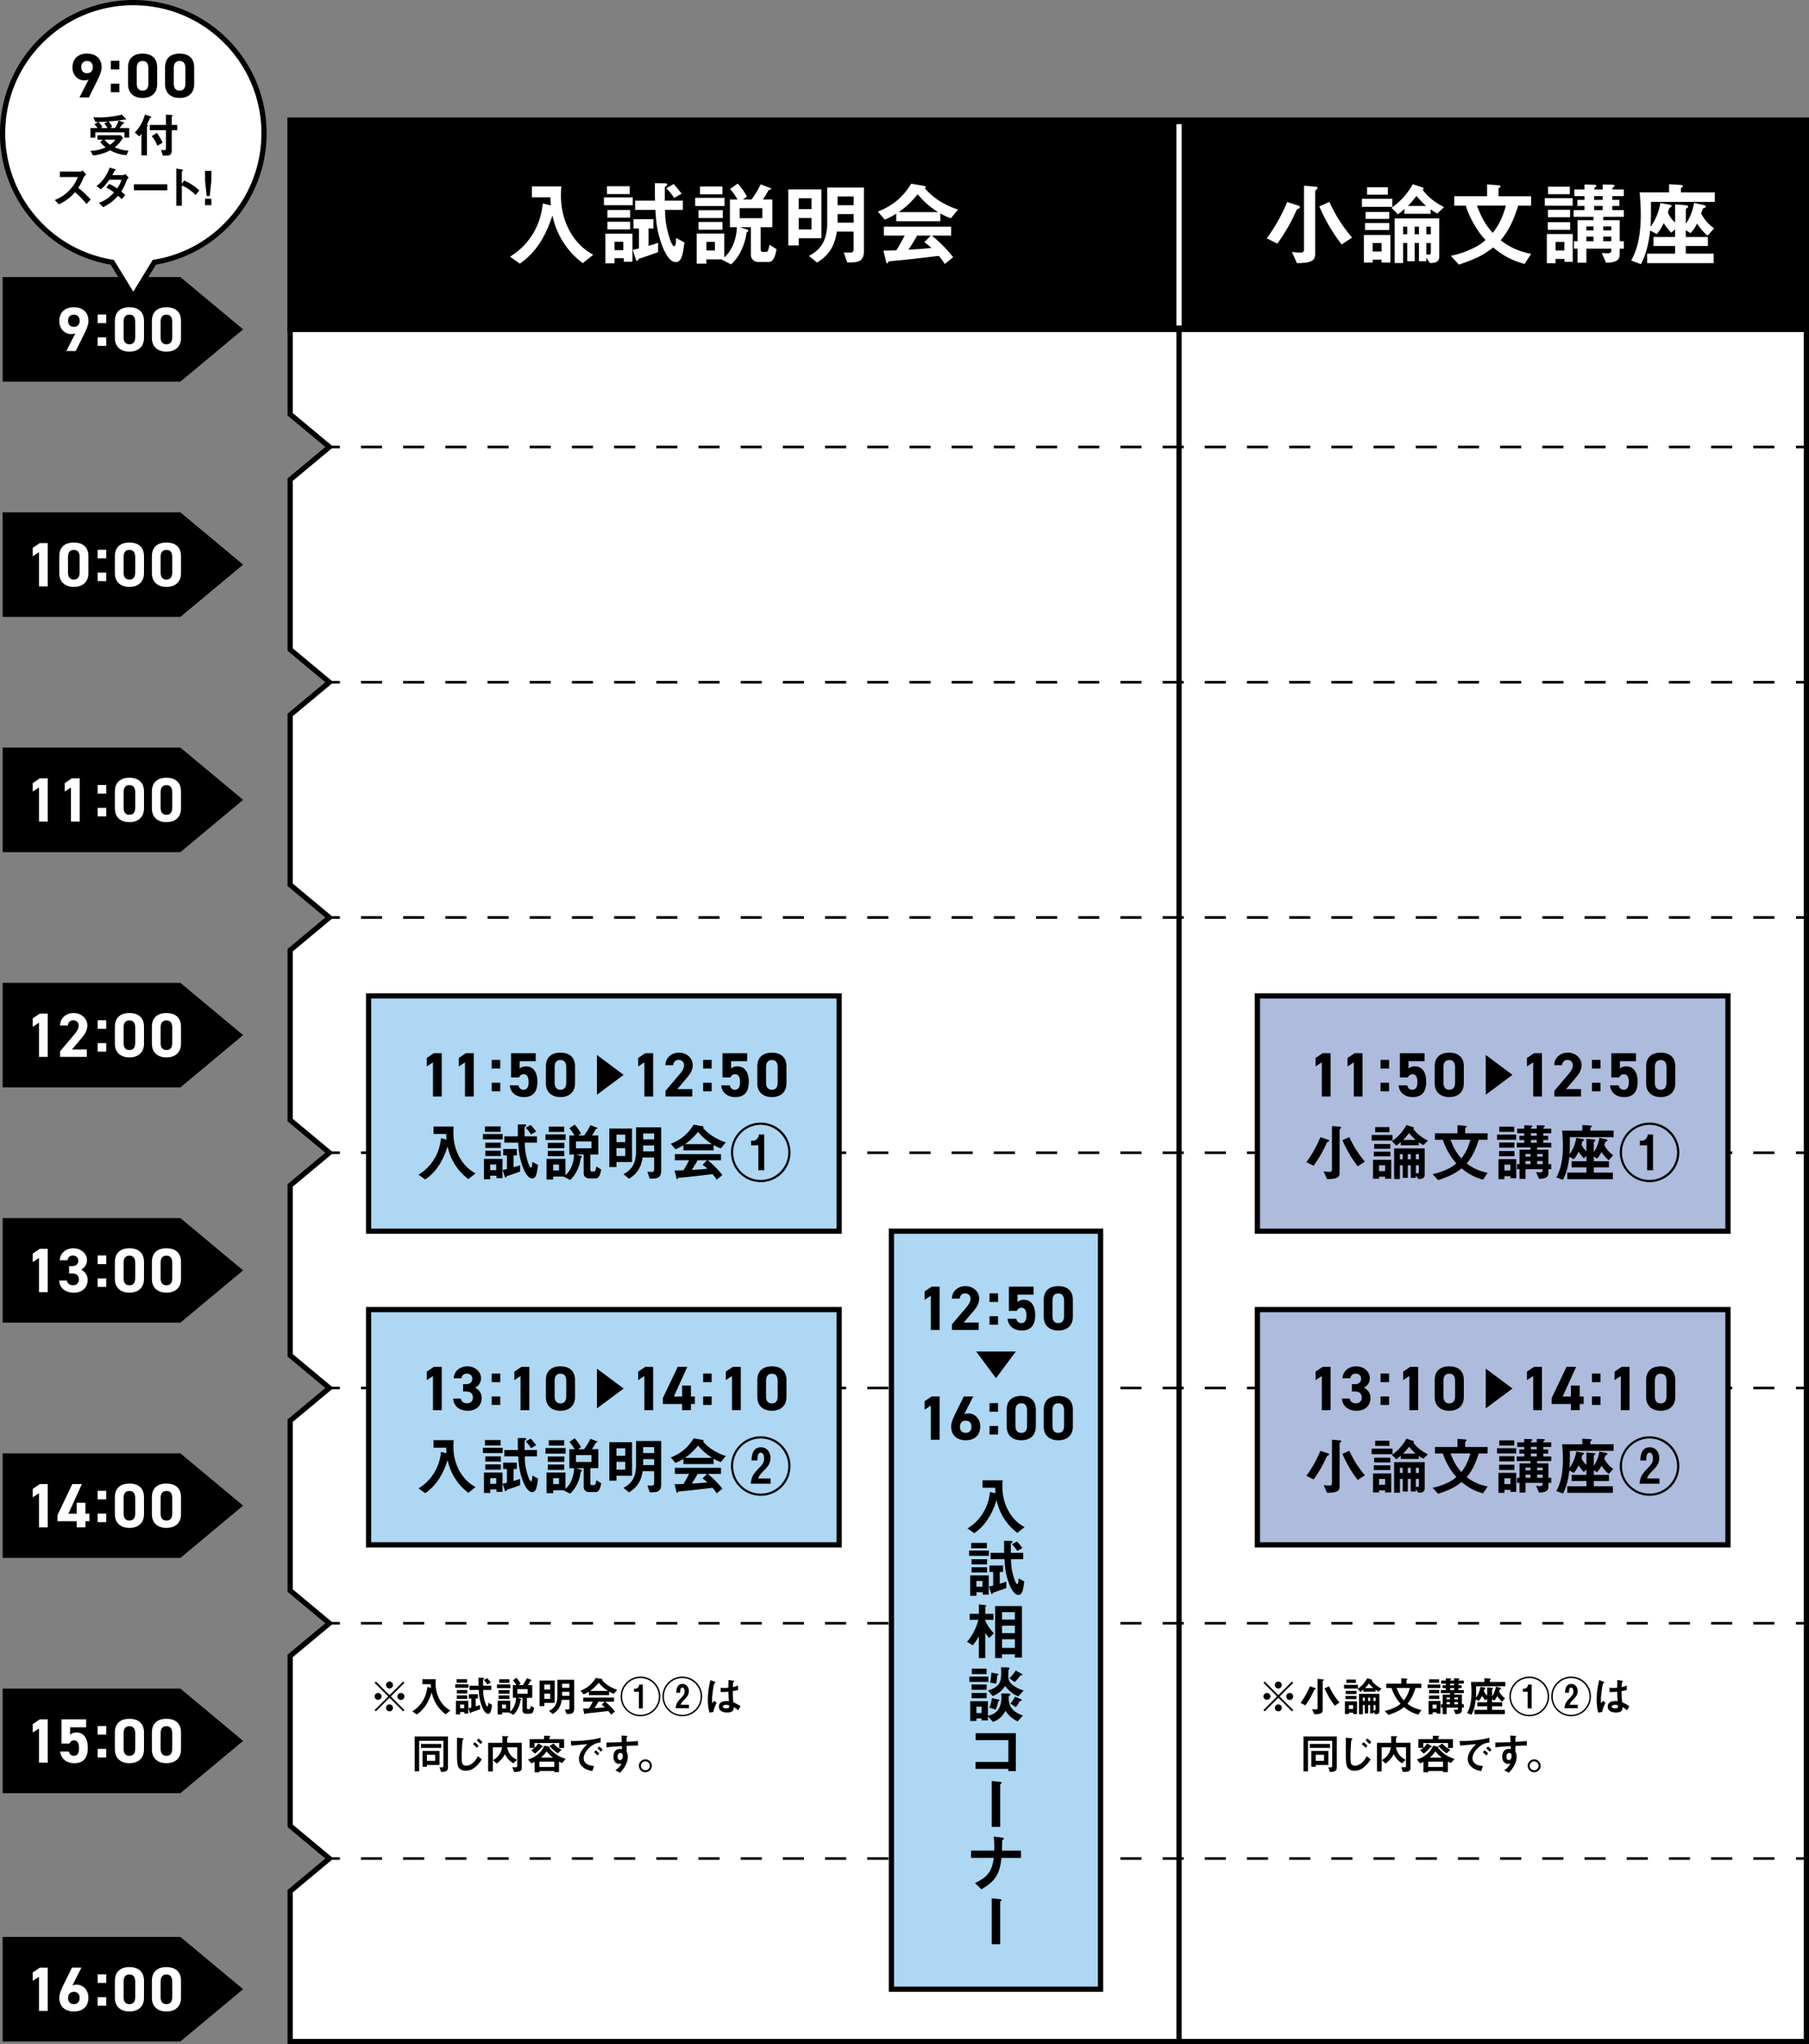<svg xmlns="http://www.w3.org/2000/svg" id="_レイヤー_2" data-name="レイヤー 2" viewBox="0 0 692 782"><rect x="0" y="0" width="692" height="782" fill="#808080" stroke="none"/><defs><style>.cls-1{fill:#adbbdc}.cls-1,.cls-3,.cls-4,.cls-6,.cls-7,.cls-8{stroke-miterlimit:10}.cls-1,.cls-3,.cls-6,.cls-7{stroke-width:2px}.cls-1,.cls-3,.cls-4,.cls-6,.cls-7,.cls-8{stroke:#000}.cls-4,.cls-8{fill:none}.cls-3,.cls-9{fill:#fff}.cls-4{stroke-dasharray:0 0 8.07 8.07}.cls-10,.cls-7{fill:#000}.cls-10,.cls-9{stroke-width:0}.cls-6{fill:#add7f2}</style></defs><g id="main"><path d="M111 126h580v655H111v-57.5l15-12.5-15-12.5v-65l15-12.5-15-12.5v-65l15-12.5-15-12.5v-65l15-12.5-15-12.5v-65l15-12.5-15-12.5v-65l15-12.5-15-12.5v-65l15-12.5-15-12.5V126z" class="cls-3"/><path d="M126 171h4" class="cls-8"/><path d="M138.07 171h544.89" class="cls-4"/><path d="M687 171h4M126 261h4" class="cls-8"/><path d="M138.07 261h544.89" class="cls-4"/><path d="M687 261h4M126 351h4" class="cls-8"/><path d="M138.07 351h544.89" class="cls-4"/><path d="M687 351h4M126 441h4" class="cls-8"/><path d="M138.07 441h544.89" class="cls-4"/><path d="M687 441h4M126 531h4" class="cls-8"/><path d="M138.07 531h544.89" class="cls-4"/><path d="M687 531h4M126 621h4" class="cls-8"/><path d="M138.07 621h544.89" class="cls-4"/><path d="M687 621h4M126 711h4" class="cls-8"/><path d="M138.07 711h544.89" class="cls-4"/><path d="M687 711h4" class="cls-8"/><path d="M69 146H1v-40h68l24 20-24 20z" class="cls-10"/><path d="M28.85 127.5c-.53.24-1.03.31-1.61.31-2.54 0-4.56-2.09-4.56-4.94 0-3.67 2.5-5.33 5.57-5.33s5.59 1.63 5.59 5.3c0 1.3-.6 2.83-1.54 4.73l-3.34 6.74h-3.6l3.48-6.82Zm-.6-7.13c-1.44 0-2.21.96-2.21 2.35s.77 2.33 2.21 2.33 2.23-.96 2.23-2.33-.77-2.35-2.23-2.35ZM40.63 123.6h-3.27v-3.29h3.27v3.29Zm0 8.72h-3.27v-3.26h3.27v3.26ZM55.08 129.25c0 3.72-2.59 5.28-5.57 5.28s-5.57-1.56-5.57-5.28v-6.43c0-3.89 2.59-5.28 5.57-5.28s5.57 1.39 5.57 5.26v6.46Zm-5.57-8.88c-1.51 0-2.23.96-2.23 2.74v5.86c0 1.78.72 2.74 2.23 2.74s2.21-.96 2.21-2.74v-5.86c0-1.78-.72-2.74-2.21-2.74ZM69.24 129.25c0 3.72-2.59 5.28-5.57 5.28s-5.57-1.56-5.57-5.28v-6.43c0-3.89 2.59-5.28 5.57-5.28s5.57 1.39 5.57 5.26v6.46Zm-5.57-8.88c-1.51 0-2.23.96-2.23 2.74v5.86c0 1.78.72 2.74 2.23 2.74s2.21-.96 2.21-2.74v-5.86c0-1.78-.72-2.74-2.21-2.74Z" class="cls-9"/><path d="M69 236H1v-40h68l24 20-24 20z" class="cls-10"/><path d="M18.27 224.32h-3.36v-13.06l-2.38 1.56v-3.24l2.71-1.82h3.02v16.56ZM33.82 219.25c0 3.72-2.59 5.28-5.57 5.28s-5.57-1.56-5.57-5.28v-6.43c0-3.89 2.59-5.28 5.57-5.28s5.57 1.39 5.57 5.26v6.46Zm-5.57-8.88c-1.51 0-2.23.96-2.23 2.74v5.86c0 1.78.72 2.74 2.23 2.74s2.21-.96 2.21-2.74v-5.86c0-1.78-.72-2.74-2.21-2.74ZM40.63 213.6h-3.27v-3.29h3.27v3.29Zm0 8.72h-3.27v-3.26h3.27v3.26ZM55.08 219.25c0 3.72-2.59 5.28-5.57 5.28s-5.57-1.56-5.57-5.28v-6.43c0-3.89 2.59-5.28 5.57-5.28s5.57 1.39 5.57 5.26v6.46Zm-5.57-8.88c-1.51 0-2.23.96-2.23 2.74v5.86c0 1.78.72 2.74 2.23 2.74s2.21-.96 2.21-2.74v-5.86c0-1.78-.72-2.74-2.21-2.74ZM69.24 219.25c0 3.72-2.59 5.28-5.57 5.28s-5.57-1.56-5.57-5.28v-6.43c0-3.89 2.59-5.28 5.57-5.28s5.57 1.39 5.57 5.26v6.46Zm-5.57-8.88c-1.51 0-2.23.96-2.23 2.74v5.86c0 1.78.72 2.74 2.23 2.74s2.21-.96 2.21-2.74v-5.86c0-1.78-.72-2.74-2.21-2.74Z" class="cls-9"/><path d="M69 326H1v-40h68l24 20-24 20z" class="cls-10"/><path d="M18.27 314.32h-3.36v-13.06l-2.38 1.56v-3.24l2.71-1.82h3.02v16.56ZM30.51 314.32h-3.36v-13.06l-2.38 1.56v-3.24l2.71-1.82h3.02v16.56ZM40.63 303.6h-3.27v-3.29h3.27v3.29Zm0 8.72h-3.27v-3.26h3.27v3.26ZM55.08 309.25c0 3.72-2.59 5.28-5.57 5.28s-5.57-1.56-5.57-5.28v-6.43c0-3.89 2.59-5.28 5.57-5.28s5.57 1.39 5.57 5.26v6.46Zm-5.57-8.88c-1.51 0-2.23.96-2.23 2.74v5.86c0 1.78.72 2.74 2.23 2.74s2.21-.96 2.21-2.74v-5.86c0-1.78-.72-2.74-2.21-2.74ZM69.24 309.25c0 3.72-2.59 5.28-5.57 5.28s-5.57-1.56-5.57-5.28v-6.43c0-3.89 2.59-5.28 5.57-5.28s5.57 1.39 5.57 5.26v6.46Zm-5.57-8.88c-1.51 0-2.23.96-2.23 2.74v5.86c0 1.78.72 2.74 2.23 2.74s2.21-.96 2.21-2.74v-5.86c0-1.78-.72-2.74-2.21-2.74Z" class="cls-9"/><path d="M69 416H1v-40h68l24 20-24 20z" class="cls-10"/><path d="M18.27 404.32h-3.36v-13.06l-2.38 1.56v-3.24l2.71-1.82h3.02v16.56ZM33.22 404.32H23v-2.16l5.54-6.53c1.03-1.2 1.54-2.21 1.54-3.29 0-1.34-.98-2.02-2.06-2.02s-1.97.7-2.06 2.02h-2.98c0-2.86 2.35-4.8 5.21-4.8s5.23 2.06 5.23 4.8c0 2.18-1.44 3.89-2.5 5.14l-3.41 4.01h5.71v2.83ZM40.63 393.6h-3.27v-3.29h3.27v3.29Zm0 8.72h-3.27v-3.26h3.27v3.26ZM55.08 399.25c0 3.72-2.59 5.28-5.57 5.28s-5.57-1.56-5.57-5.28v-6.43c0-3.89 2.59-5.28 5.57-5.28s5.57 1.39 5.57 5.26v6.46Zm-5.57-8.88c-1.51 0-2.23.96-2.23 2.74v5.86c0 1.78.72 2.74 2.23 2.74s2.21-.96 2.21-2.74v-5.86c0-1.78-.72-2.74-2.21-2.74ZM69.24 399.25c0 3.72-2.59 5.28-5.57 5.28s-5.57-1.56-5.57-5.28v-6.43c0-3.89 2.59-5.28 5.57-5.28s5.57 1.39 5.57 5.26v6.46Zm-5.57-8.88c-1.51 0-2.23.96-2.23 2.74v5.86c0 1.78.72 2.74 2.23 2.74s2.21-.96 2.21-2.74v-5.86c0-1.78-.72-2.74-2.21-2.74Z" class="cls-9"/><path d="M69 506H1v-40h68l24 20-24 20z" class="cls-10"/><path d="M18.27 494.32h-3.36v-13.06l-2.38 1.56v-3.24l2.71-1.82h3.02v16.56ZM26.43 484.36h1.22c1.37 0 2.3-.72 2.3-2.11 0-1.1-.84-1.92-2.06-1.92s-1.92.74-2.06 1.78h-2.98c.12-2.71 2.35-4.56 5.21-4.56 3.02 0 5.23 2.09 5.23 4.56 0 1.87-1.15 3.02-2.26 3.62 1.42.7 2.5 1.99 2.5 3.96 0 2.69-1.87 4.85-5.28 4.85s-5.5-1.97-5.62-4.66h2.95c.17 1.06.96 1.82 2.45 1.82 1.34 0 2.16-.96 2.16-2.18 0-1.46-.84-2.33-2.54-2.33h-1.22v-2.83ZM40.63 483.6h-3.27v-3.29h3.27v3.29Zm0 8.72h-3.27v-3.26h3.27v3.26ZM55.08 489.25c0 3.72-2.59 5.28-5.57 5.28s-5.57-1.56-5.57-5.28v-6.43c0-3.89 2.59-5.28 5.57-5.28s5.57 1.39 5.57 5.26v6.46Zm-5.57-8.88c-1.51 0-2.23.96-2.23 2.74v5.86c0 1.78.72 2.74 2.23 2.74s2.21-.96 2.21-2.74v-5.86c0-1.78-.72-2.74-2.21-2.74ZM69.24 489.25c0 3.72-2.59 5.28-5.57 5.28s-5.57-1.56-5.57-5.28v-6.43c0-3.89 2.59-5.28 5.57-5.28s5.57 1.39 5.57 5.26v6.46Zm-5.57-8.88c-1.51 0-2.23.96-2.23 2.74v5.86c0 1.78.72 2.74 2.23 2.74s2.21-.96 2.21-2.74v-5.86c0-1.78-.72-2.74-2.21-2.74Z" class="cls-9"/><path d="M69 596H1v-40h68l24 20-24 20z" class="cls-10"/><path d="M18.27 584.32h-3.36v-13.06l-2.38 1.56v-3.24l2.71-1.82h3.02v16.56ZM31.32 567.76l-5.16 11.35h3.17v-4.22h3.36v4.22h1.51v2.86h-1.51v2.35h-3.36v-2.35h-7.34v-2.33l5.67-11.88h3.67ZM40.63 573.6h-3.27v-3.29h3.27v3.29Zm0 8.72h-3.27v-3.26h3.27v3.26ZM55.08 579.25c0 3.72-2.59 5.28-5.57 5.28s-5.57-1.56-5.57-5.28v-6.43c0-3.89 2.59-5.28 5.57-5.28s5.57 1.39 5.57 5.26v6.46Zm-5.57-8.88c-1.51 0-2.23.96-2.23 2.74v5.86c0 1.78.72 2.74 2.23 2.74s2.21-.96 2.21-2.74v-5.86c0-1.78-.72-2.74-2.21-2.74ZM69.24 579.25c0 3.72-2.59 5.28-5.57 5.28s-5.57-1.56-5.57-5.28v-6.43c0-3.89 2.59-5.28 5.57-5.28s5.57 1.39 5.57 5.26v6.46Zm-5.57-8.88c-1.51 0-2.23.96-2.23 2.74v5.86c0 1.78.72 2.74 2.23 2.74s2.21-.96 2.21-2.74v-5.86c0-1.78-.72-2.74-2.21-2.74Z" class="cls-9"/><path d="M69 686H1v-40h68l24 20-24 20z" class="cls-10"/><path d="M18.27 674.32h-3.36v-13.06l-2.38 1.56v-3.24l2.71-1.82h3.02v16.56ZM26.55 667.02h-3.02v-9.26h9.43v3.05h-6.14v2.83c.46-.43 1.2-.86 2.45-.86 2.54 0 4.32 1.94 4.32 5.9s-1.78 5.86-5.18 5.86c-2.79 0-5.11-1.56-5.38-4.49h3.31c.26 1.06.89 1.66 1.97 1.66 1.2 0 1.92-.91 1.92-2.86s-.58-3.05-1.92-3.05c-.87 0-1.39.48-1.75 1.22ZM40.63 663.6h-3.27v-3.29h3.27v3.29Zm0 8.72h-3.27v-3.26h3.27v3.26ZM55.08 669.25c0 3.72-2.59 5.28-5.57 5.28s-5.57-1.56-5.57-5.28v-6.43c0-3.89 2.59-5.28 5.57-5.28s5.57 1.39 5.57 5.26v6.46Zm-5.57-8.88c-1.51 0-2.23.96-2.23 2.74v5.86c0 1.78.72 2.74 2.23 2.74s2.21-.96 2.21-2.74v-5.86c0-1.78-.72-2.74-2.21-2.74ZM69.24 669.25c0 3.72-2.59 5.28-5.57 5.28s-5.57-1.56-5.57-5.28v-6.43c0-3.89 2.59-5.28 5.57-5.28s5.57 1.39 5.57 5.26v6.46Zm-5.57-8.88c-1.51 0-2.23.96-2.23 2.74v5.86c0 1.78.72 2.74 2.23 2.74s2.21-.96 2.21-2.74v-5.86c0-1.78-.72-2.74-2.21-2.74Z" class="cls-9"/><path d="M69 781H1v-40h68l24 20-24 20z" class="cls-10"/><path d="M18.27 769.32h-3.36v-13.06l-2.38 1.56v-3.24l2.71-1.82h3.02v16.56ZM27.67 759.57c.5-.24 1.01-.31 1.61-.31 2.54 0 4.54 2.09 4.54 4.94 0 3.67-2.47 5.33-5.54 5.33s-5.59-1.63-5.59-5.3c0-1.3.58-2.83 1.51-4.73l3.34-6.75h3.6l-3.46 6.82Zm.6 7.13c1.44 0 2.19-.96 2.19-2.35s-.74-2.33-2.19-2.33-2.23.96-2.23 2.33.74 2.35 2.23 2.35ZM40.63 758.6h-3.27v-3.29h3.27v3.29Zm0 8.72h-3.27v-3.26h3.27v3.26ZM55.08 764.25c0 3.72-2.59 5.28-5.57 5.28s-5.57-1.56-5.57-5.28v-6.43c0-3.89 2.59-5.28 5.57-5.28s5.57 1.39 5.57 5.26v6.46Zm-5.57-8.88c-1.51 0-2.23.96-2.23 2.74v5.86c0 1.78.72 2.74 2.23 2.74s2.21-.96 2.21-2.74v-5.86c0-1.78-.72-2.74-2.21-2.74ZM69.24 764.25c0 3.72-2.59 5.28-5.57 5.28s-5.57-1.56-5.57-5.28v-6.43c0-3.89 2.59-5.28 5.57-5.28s5.57 1.39 5.57 5.26v6.46Zm-5.57-8.88c-1.51 0-2.23.96-2.23 2.74v5.86c0 1.78.72 2.74 2.23 2.74s2.21-.96 2.21-2.74v-5.86c0-1.78-.72-2.74-2.21-2.74Z" class="cls-9"/><path d="M341 471h80v290h-80z" class="cls-6"/><path d="M389.19 586.44c-1.08-.84-3.14-2.42-5.11-5.5-1.92-3.02-2.52-5.59-2.86-7.01-1.82 5.64-4.39 9.75-8.54 12.62l-2.57-1.82c1.3-.84 3.74-2.45 5.83-5.74 2.18-3.48 2.57-6.62 2.76-8.23l2.11.53c-.07-.72-.1-1.18-.12-2.14h-4.85v-2.86h7.7c-.07.74-.1 1.66-.1 2.42 0 2.54.43 5.81 2.21 9.12 2.18 4.06 4.97 5.67 6.26 6.38l-2.74 2.21ZM370.73 595.22v-2.04h7.56v2.04h-7.56Zm5.21 14.84v-.94h-2.42v1.37h-2.4v-7.8h7.1v7.37h-2.28Zm-4.42-17.74v-2.06h5.98v2.06h-5.98Zm.12 6.17v-1.99h5.95v1.99h-5.95Zm0 3.09v-2.02h5.95v2.02h-5.95Zm4.18 3.25h-2.3v2.18h2.3v-2.18Zm9.12 2.71c-1.87.67-2.23.82-4.56 1.58-.48.17-.53.17-.6.34-.14.26-.19.38-.34.38-.22 0-.31-.34-.41-.6l-.74-2.3c.86-.17.89-.17 1.63-.38v-5.21h-1.44v-2.45h5.23v2.45h-1.27v4.54c.65-.17 1.46-.41 2.5-.79v2.45Zm6.21 1.13c-.31.94-.77 1.49-1.58 1.49-2.16 0-3.67-4.46-4.06-5.74-.98-3.14-1.13-5.35-1.27-7.94h-5.33v-2.42h5.21c-.02-1.42-.05-2.54-.02-4.58l2.35.02c.7 0 .86.07.86.29 0 .14-.1.26-.29.43-.26.19-.34.29-.34.43v3.41h4.73v2.42h-4.66c.02 1.66.05 3.77 1.1 7.13.19.65.77 2.38 1.27 2.38.43 0 .48-1.08.53-2.16l2.16 1.18c-.1.72-.29 2.52-.67 3.67Zm-2.01-15.34c-.74-1.15-1.18-1.66-2.04-2.54l1.92-1.1c.5.55 1.08 1.2 2.09 2.52l-1.97 1.13ZM378.38 626.66c-.74-.94-1.13-1.39-1.49-1.97v9.62h-2.45v-8.35c-.41.79-1.27 2.26-2.3 3.46l-2.23-1.32c2.28-2.47 3.89-6.31 4.32-8.42h-3.31v-2.28h3.53v-3.6l2.18.22c.14.02.65.05.65.31 0 .05-.02.12-.14.22s-.24.19-.24.26v2.59h3.14v2.28h-3.14v.26c.48 1.49 1.92 3.43 3.26 4.94l-1.78 1.78Zm9.85 7.49v-1.27h-4.92v1.44h-2.64v-19.9h10.25v19.73h-2.69Zm0-17.4h-4.92v2.86h4.92v-2.86Zm0 5.19h-4.92v2.86h4.92v-2.86Zm0 5.18h-4.92v3.31h4.92v-3.31ZM370.82 643.44v-2.02h7.27v2.02h-7.27Zm18.44 15.1c-2.64-1.27-3.89-2.93-4.61-4.06-1.18 2.28-2.98 3.67-4.8 4.25l-1.94-2.09v1.51h-2.4v-.74h-1.99v.96h-2.38v-7.54h6.77v5.54c1.49-.31 5.16-1.2 5.16-6.96 0-.6-.05-1.18-.07-1.56l2.57.02c.74 0 .94.1.94.31 0 .19-.12.31-.41.58-.24.19-.26.26-.26.58 0 2.64.67 5.3 5.47 6.96l-2.04 2.23Zm-17.6-12.08v-2.04h5.76v2.04h-5.76Zm0 3.22v-2.02h5.76v2.02h-5.76Zm.1-9.24v-2.06h5.64v2.06h-5.64Zm3.74 12.48h-1.99v2.45h1.99v-2.45Zm14.02-3.96c-.48-.17-3-1.15-5.02-3.98-1.32 2.14-3.19 3.24-4.73 3.89l-1.85-2.14c4.46-1.34 5.09-3.38 5.09-6.74 0-.82-.05-1.56-.1-2.14l2.4.05c.65.02.91.07.91.29 0 .12-.05.17-.12.26-.07.1-.14.17-.26.29-.14.24-.14 1.58-.14 2.33 0 .86.02 2.04 1.3 3.22 1.66 1.51 3.67 2.14 4.58 2.45l-2.06 2.23Zm-7.65 1.9c-.26 1.54-.77 2.64-1.01 3.19l-2.4-.79c.22-.43.65-1.3.98-3.62l2.4.5c.36.07.53.14.53.29 0 .19-.31.34-.5.43Zm-.39-9.85c-.1 1.18-.17 1.9-.43 3.12l-2.35-.43c.43-1.37.5-3.14.53-3.82l2.21.41c.34.07.53.12.53.26 0 .19-.29.36-.48.46Zm9.27-.07c-.36.02-.41.02-.53.17-.96 1.39-1.68 2.02-2.14 2.4l-1.92-1.51c.62-.6 1.42-1.39 2.38-2.9l2.26 1.22c.1.05.29.19.29.36 0 .22-.24.24-.34.26Zm-.24 9.72c-.17.02-.31.1-.43.12-.36.77-.89 1.58-1.49 2.3l-2.06-1.34c.77-.94 1.25-1.7 1.73-2.66l2.23.94c.12.05.38.24.38.41 0 .14-.12.19-.36.24ZM385.73 677.55v-.84h-12.55v-2.64h12.55v-8.35h-12.5v-2.66h15.36v14.5h-2.86ZM382.87 682.42c-.07.05-.26.19-.26.29v16.2h-3.24v-17.57l3 .31c.58.05.79.17.79.38 0 .12-.07.24-.29.38ZM383.11 710.76c-.7 6.38-2.5 8.98-7.68 12.02l-2.45-2.38c4.58-2.21 6.46-4.25 7.18-9.65h-8.71v-2.78h8.9c.05-1.75 0-3.79-.22-5.35l3.22.38c.34.05.72.12.72.36 0 .12-.58.55-.67.7-.05.07-.05.19-.05 1.18 0 .05-.02 1.49-.05 2.74h7.25v2.78h-7.44ZM382.87 727.3c-.07.05-.26.19-.26.29v16.2h-3.24v-17.57l3 .31c.58.05.79.17.79.38 0 .12-.07.24-.29.38ZM359.43 508.79h-3.36v-13.06l-2.38 1.56v-3.24l2.71-1.82h3.03v16.56ZM374.38 508.79h-10.22v-2.16l5.54-6.53c1.03-1.2 1.54-2.21 1.54-3.29 0-1.34-.98-2.02-2.06-2.02s-1.97.7-2.06 2.02h-2.98c0-2.86 2.35-4.8 5.21-4.8s5.23 2.06 5.23 4.8c0 2.18-1.44 3.89-2.5 5.14l-3.41 4.01h5.71v2.83ZM381.79 498.08h-3.26v-3.29h3.26v3.29Zm0 8.71h-3.26v-3.26h3.26v3.26ZM388.97 501.49h-3.03v-9.26h9.43v3.05h-6.14v2.83c.46-.43 1.2-.86 2.45-.86 2.54 0 4.32 1.94 4.32 5.9s-1.78 5.86-5.18 5.86c-2.78 0-5.11-1.56-5.38-4.49h3.31c.26 1.06.89 1.66 1.97 1.66 1.2 0 1.92-.91 1.92-2.86s-.58-3.05-1.92-3.05c-.86 0-1.39.48-1.75 1.22ZM410.4 503.73c0 3.72-2.59 5.28-5.57 5.28s-5.57-1.56-5.57-5.28v-6.43c0-3.89 2.59-5.28 5.57-5.28s5.57 1.39 5.57 5.26v6.46Zm-5.57-8.89c-1.51 0-2.23.96-2.23 2.74v5.86c0 1.78.72 2.74 2.23 2.74s2.21-.96 2.21-2.74v-5.86c0-1.78-.72-2.74-2.21-2.74ZM373.39 517.02h15.22L381 527.24l-7.61-10.22ZM359.43 550.79h-3.36v-13.06l-2.38 1.56v-3.24l2.71-1.82h3.03v16.56ZM368.83 541.04c.5-.24 1.01-.31 1.61-.31 2.54 0 4.54 2.09 4.54 4.94 0 3.67-2.47 5.33-5.54 5.33s-5.59-1.63-5.59-5.3c0-1.3.58-2.83 1.51-4.73l3.34-6.75h3.6l-3.46 6.82Zm.6 7.13c1.44 0 2.18-.96 2.18-2.35s-.74-2.33-2.18-2.33-2.23.96-2.23 2.33.74 2.35 2.23 2.35ZM381.79 540.08h-3.26v-3.29h3.26v3.29Zm0 8.71h-3.26v-3.26h3.26v3.26ZM396.24 545.73c0 3.72-2.59 5.28-5.57 5.28s-5.57-1.56-5.57-5.28v-6.43c0-3.89 2.59-5.28 5.57-5.28s5.57 1.39 5.57 5.26v6.46Zm-5.57-8.89c-1.51 0-2.23.96-2.23 2.74v5.86c0 1.78.72 2.74 2.23 2.74s2.21-.96 2.21-2.74v-5.86c0-1.78-.72-2.74-2.21-2.74ZM410.4 545.73c0 3.72-2.59 5.28-5.57 5.28s-5.57-1.56-5.57-5.28v-6.43c0-3.89 2.59-5.28 5.57-5.28s5.57 1.39 5.57 5.26v6.46Zm-5.57-8.89c-1.51 0-2.23.96-2.23 2.74v5.86c0 1.78.72 2.74 2.23 2.74s2.21-.96 2.21-2.74v-5.86c0-1.78-.72-2.74-2.21-2.74Z" class="cls-10"/><path d="M111 46h580v80H111z" class="cls-7"/><path d="M111 46h580v80H111z" class="cls-7"/><path d="M451 47.5v77" style="fill:none;stroke:#fff;stroke-width:2px;stroke-miterlimit:10"/><path d="M451 781V126" style="fill:none;stroke:#000;stroke-width:2px;stroke-miterlimit:10"/><path d="M484.58 91.17c1.82-2.52 4.94-6.97 7.81-13.9l4.24 1.37c.39.1.63.39.63.63 0 .35-.25.45-.39.49-.7.28-.77.31-.94.7a67.332 67.332 0 0 1-7.32 12.74l-4.03-2.03Zm14.25-20.13 4.45.39c.14 0 .73.07.73.49 0 .21-.21.42-.35.53-.07.07-.56.45-.56.63v23.91c0 2.59-1.05 3.61-7 3.68l-1.89-4.27c1.26.14 2.77.25 3.29.25.28 0 1.33 0 1.33-1.19v-24.4Zm14.39 22.48c-3.88-5.08-6.3-9.45-8.54-14.56l3.85-1.71c2.24 4.83 4.69 8.93 8.68 13.65l-3.99 2.62ZM520.99 79.13v-3.08h11.62v3.08h-11.62Zm7.52 21.32v-1.12h-3.43v1.12h-3.36V89.88h10.15v10.57h-3.36Zm-6.33-12.46v-2.66h9.24v2.66h-9.24Zm.21-4.24v-2.66h9.03v2.66h-9.03Zm.56-9.28v-2.83h7.95v2.83h-7.95Zm5.56 18.49h-3.43v3.26h3.43v-3.26Zm21.35-11.28c-.95-.46-1.37-.73-2.59-1.58v1.68h-10.05v-1.82c-.84.77-1.5 1.33-2.48 2.03l-2.45-2.49c3.22-2.31 5.71-4.76 8.12-9.03l3.85 1.26c.21.07.28.21.28.38 0 .14-.07.39-.32.53 1.05 1.4 3.26 4.1 8.16 6.58l-2.52 2.45Zm-2.87 18.94-1.37-2v1.33h-2.83v-7h-1.65v7h-2.83v-7h-1.58v7.67h-3.22V83.54h17.05v14.53c0 2.21-1.47 2.52-3.57 2.56Zm-8.68-13.89h-1.58v2.87h1.58v-2.87Zm3.54-11.77c-1.68 2.17-2.31 2.87-3.33 3.82h7c-1.01-.91-1.75-1.58-3.67-3.82Zm.94 11.77h-1.65v2.87h1.65v-2.87Zm4.55 0h-1.71v2.87h1.71v-2.87Zm0 6.23h-1.71v4.34c.56.1.91.1 1.01.1.46 0 .7-.21.7-.91v-3.54ZM583.15 100.97c-4.66-1.33-7.74-2.84-11.97-6.3-3.54 2.77-6.41 4.31-13.09 6.55l-3.12-3.36c1.82-.39 3.92-.84 7.28-2.31 3.4-1.5 4.66-2.56 6.02-3.71-1.33-1.47-3.08-3.47-5.22-7.56-1.26-2.42-1.75-3.85-2.34-5.6h-4.41v-3.61h12.57v-4.52l4.24.32c.18 0 .88.1.88.46 0 .17-.18.31-.35.42-.07.07-.42.28-.42.56v2.77h12.46v3.61h-4.9c-1.61 4.87-3.12 8.86-6.72 13.23 3.99 3.01 7 4.2 11.66 5.22l-2.55 3.85Zm-18.17-22.3c1.96 5.18 3.61 7.67 6.02 10.43 2.98-3.61 4.31-7.7 5.04-10.43h-11.06ZM590.92 78.71V75.8h10.68v2.91h-10.68Zm7.52 21.46v-1.12h-3.4v1.65h-3.33V89.53h9.91v10.64h-3.18Zm-6.37-12.25v-2.91h8.58v2.91h-8.58Zm.07-4.8v-2.87h8.47v2.87h-8.47Zm.04-8.82v-2.87h8.33v2.87h-8.33Zm6.23 18.27h-3.36v3.26h3.36v-3.26Zm21.17 2.56v2.17c0 2.1-1.26 3.15-5.21 3.22l-1.65-3.75c.77.07 2 .14 2.31.14.56 0 1.33-.17 1.33-1.05v-.73h-9.52v5.39h-3.36v-5.39h-1.4v-2.84h1.4v-8.05h6.09v-1.29h-7.63v-2.56h4.17v-1.61h-2.73v-2.31h2.73v-1.44h-3.88v-2.56h3.88v-1.89l3.4.1c.98.04 1.12.1 1.12.42 0 .25-.14.35-.42.53q-.38.28-.38.84h3.25v-1.89l3.36.07c.95.04 1.16.18 1.16.42 0 .17-.1.31-.35.49-.46.35-.49.42-.49.91h4.41v2.56h-4.41v1.44h2.7v2.31h-2.7v1.61h4.41v2.56h-7.88v1.29h6.3v8.05h1.58v2.84h-1.58Zm-10.01-8.51h-2.73v1.51h2.73v-1.51Zm0 3.92h-2.73v1.75h2.73v-1.75Zm3.5-15.51h-3.25v1.44h3.25v-1.44Zm0 3.75h-3.25v1.61h3.25v-1.61Zm3.29 7.84h-3.08v1.51h3.08v-1.51Zm0 3.92h-3.08v1.75h3.08v-1.75ZM631.55 77.24c0 6.44 0 6.86-.17 9.49 2.38-3.08 3.36-6.76 3.78-9.07l3.22.6c1.08.21 1.08.38 1.08.52 0 .35-.49.56-.91.84-.14.32-.42 1.33-.53 1.72 1.02 2.28 2.14 3.19 2.77 3.75v-6.9l3.88.31c.84.07 1.12.25 1.12.53s-.42.49-.91.94v5.64c.94-1.4 2.38-3.64 3.15-7.98l3.5.77c.56.1 1.01.28 1.01.6 0 .39-.59.56-1.12.77-.21.46-.38 1.08-.67 1.93 1.02 1.89 2.56 4.03 4.97 5.64l-2.52 2.8c-1.26-.98-2.52-2.42-4.03-4.59-1.08 2.17-1.92 3.04-2.52 3.64l-1.79-1.12v2.59h8.47v3.43h-8.47v2.94h10.68v3.64h-25.45v-3.64h10.68v-2.94h-8.26v-3.43h8.26v-2.94l-1.47 1.33c-.8-.88-1.89-2.14-2.87-3.68-1.22 2.42-1.92 3.29-2.66 4.2l-2.52-1.37c-.31 2.52-.98 8.16-3.57 12.85l-3.67-1.37c1.64-3.22 3.64-7.67 3.64-17.5 0-1.26-.03-4.41-.42-8.58h11.24v-3.12l4.24.25c.95.07 1.08.21 1.08.46 0 .21-.31.42-.77.81v1.61h12.95v3.64h-24.43ZM222.94 100.69c-1.58-1.23-4.59-3.54-7.46-8.02-2.8-4.41-3.68-8.16-4.17-10.22-2.66 8.23-6.41 14.21-12.46 18.41l-3.75-2.66c1.89-1.23 5.46-3.57 8.51-8.37 3.19-5.08 3.75-9.66 4.03-12.01l3.08.77c-.1-1.05-.14-1.71-.17-3.12h-7.07V71.3h11.24c-.1 1.08-.14 2.42-.14 3.54 0 3.71.63 8.47 3.22 13.3 3.18 5.92 7.25 8.26 9.14 9.31l-3.99 3.22ZM231.02 78.5v-2.98h11.03v2.98h-11.03Zm7.6 21.63v-1.37h-3.54v2h-3.5V89.38h10.36v10.75h-3.33Zm-6.44-25.87v-3.01h8.72v3.01h-8.72Zm.17 9v-2.91h8.68v2.91h-8.68Zm0 4.51v-2.94h8.68v2.94h-8.68Zm6.09 4.73h-3.36v3.19h3.36V92.5Zm13.3 3.96c-2.73.98-3.25 1.19-6.65 2.31-.7.25-.77.25-.88.49-.21.39-.28.56-.49.56-.32 0-.46-.49-.59-.88l-1.08-3.36c1.26-.25 1.29-.25 2.38-.56v-7.6h-2.1v-3.57h7.63v3.57h-1.86v6.62c.95-.25 2.14-.6 3.64-1.16v3.57Zm9.07 1.64c-.46 1.37-1.12 2.17-2.31 2.17-3.15 0-5.36-6.51-5.92-8.37-1.43-4.59-1.64-7.81-1.85-11.59h-7.77v-3.54h7.6c-.04-2.07-.07-3.71-.04-6.69l3.43.04c1.02 0 1.26.1 1.26.42 0 .21-.14.39-.42.63-.39.28-.49.42-.49.63v4.97h6.9v3.54h-6.79c.04 2.42.07 5.5 1.61 10.4.28.95 1.12 3.47 1.86 3.47.63 0 .7-1.57.77-3.15l3.15 1.71c-.14 1.05-.42 3.68-.98 5.36Zm-2.94-22.37c-1.08-1.68-1.71-2.42-2.98-3.71l2.8-1.61c.73.8 1.58 1.75 3.04 3.68l-2.87 1.65ZM265.92 78.81v-3.12h11.24v3.12h-11.24Zm27.68 21.43h-3.36c-1.79 0-3.01-1.12-3.01-2.83V86.94h-4.2l2.73.84c.21.07.49.21.49.52s-.31.42-.63.49c-.35 2.38-.84 4.31-1.82 6.48-1.5 3.36-3.29 5.08-4.13 5.88l-3.75-1.93h-5.71v1.65h-3.71V89.35h10.54v9.1c2.27-1.82 4.66-6.02 4.83-11.52h-2.66V76.32h2.91c-.81-1.4-1.5-2.45-2.83-4.03l2.91-2.07c1.58 1.75 2.55 3.19 3.54 4.97l-1.54 1.12h3.29c1.29-1.75 2.34-3.43 3.5-5.78l3.78 1.44c.11.03.25.14.25.28s-.17.18-.25.21c-.52.1-.7.18-.88.52-.94 1.68-1.19 2.1-2.06 3.33h3.61v10.61h-4.45v8.58c0 .8.56.88.77.88h1.19c.52 0 .73-.25.84-.56.17-.39.28-.74.56-2.21l2.7 1.72c-.88 4.9-2.28 4.9-3.43 4.9ZM267.21 83.4v-2.98h9.28v2.98h-9.28Zm0 4.48V84.9h9.17v2.98h-9.17Zm.56-13.55v-2.98h8.58v2.98h-8.58Zm5.71 18.21h-3.25v3.29h3.25v-3.29Zm18.13-12.92h-8.65v3.85h8.65v-3.85ZM305.54 91.14v2.77h-3.99V72.45h12.67v18.69h-8.68Zm4.9-15.3h-4.9v4.17h4.9v-4.17Zm0 7.56h-4.9v4.38h4.9V83.4Zm15.43 16.98h-1.79l-1.29-3.75h2.48c.77 0 1.26-.25 1.26-1.4v-6.62h-6.41c-.94 6.3-3.67 9.38-7.56 11.83l-3.12-2.52c3.5-1.93 7-4.69 7-12.78V71.77h14.04v24.19c0 2.77-.91 4.41-4.62 4.41Zm.67-25.21h-6.13v3.33h6.13v-3.33Zm0 6.72h-6.13v3.29h6.13v-3.29ZM363.74 83.5c-1.79-.6-2.98-1.26-4.03-1.86v2.98h-16.87v-2.87c-1.79 1.09-2.83 1.61-4.38 2.28l-2.66-3.08c5.95-2.35 9.59-5.6 12.78-10.68l5 .88c.28.04.53.21.53.46 0 .21-.14.39-.32.46 1.72 1.96 3.71 3.64 5.92 5.01 1.23.74 4.03 2.28 6.79 3.08l-2.77 3.36Zm-2.31 17.51c-.35-.52-.77-1.29-2.31-3.12-4.8.6-12.67 1.47-13.69 1.58-.74.07-4.45.39-5.29.53-.17.03-.28.1-.35.24-.21.42-.32.53-.42.53s-.28-.14-.32-.31l-1.12-4.59c2.21 0 3.19-.03 4.94-.1.88-1.4 1.61-2.62 3.19-5.64h-7.95v-3.4h25.73v3.4h-7.39c3.01 2.38 6.09 5.6 8.16 8.26l-3.19 2.62ZM351.04 74.3c-2.52 3.08-4.38 4.8-7.25 6.86h15.05c-2.98-1.96-5.04-3.57-7.81-6.86Zm2.52 18.38 2.52-2.56h-5.25c-1.65 2.91-2.66 4.45-3.29 5.39 2.94-.14 5.85-.32 8.75-.67-.49-.46-1.33-1.23-2.73-2.17Z" class="cls-9"/><path d="M141 381h180v90H141z" class="cls-6"/><path d="M168.99 419.48h-3.36v-13.06l-2.38 1.56v-3.24l2.71-1.82h3.02v16.56ZM181.23 419.48h-3.36v-13.06l-2.38 1.56v-3.24l2.71-1.82h3.02v16.56ZM191.36 408.77h-3.26v-3.29h3.26v3.29Zm0 8.71h-3.26v-3.26h3.26v3.26ZM198.53 412.19h-3.02v-9.26h9.43v3.05h-6.14v2.83c.46-.43 1.2-.86 2.45-.86 2.54 0 4.32 1.94 4.32 5.9s-1.78 5.86-5.18 5.86c-2.78 0-5.11-1.56-5.38-4.49h3.31c.26 1.06.89 1.66 1.97 1.66 1.2 0 1.92-.91 1.92-2.86s-.58-3.05-1.92-3.05c-.86 0-1.39.48-1.75 1.22ZM219.96 414.42c0 3.72-2.59 5.28-5.57 5.28s-5.57-1.56-5.57-5.28v-6.43c0-3.89 2.59-5.28 5.57-5.28s5.57 1.39 5.57 5.26v6.46Zm-5.56-8.88c-1.51 0-2.23.96-2.23 2.74v5.86c0 1.78.72 2.74 2.23 2.74s2.21-.96 2.21-2.74v-5.86c0-1.78-.72-2.74-2.21-2.74ZM228.35 418.81v-15.22l10.22 7.61-10.22 7.61ZM249.86 419.48h-3.36v-13.06l-2.38 1.56v-3.24l2.71-1.82h3.02v16.56ZM264.81 419.48h-10.23v-2.16l5.54-6.53c1.03-1.2 1.54-2.21 1.54-3.29 0-1.34-.98-2.02-2.06-2.02s-1.97.7-2.06 2.02h-2.98c0-2.86 2.35-4.8 5.21-4.8s5.23 2.06 5.23 4.8c0 2.18-1.44 3.89-2.5 5.14l-3.41 4.01h5.71v2.83ZM272.23 408.77h-3.26v-3.29h3.26v3.29Zm0 8.71h-3.26v-3.26h3.26v3.26ZM279.4 412.19h-3.02v-9.26h9.43v3.05h-6.14v2.83c.46-.43 1.2-.86 2.45-.86 2.54 0 4.32 1.94 4.32 5.9s-1.78 5.86-5.18 5.86c-2.78 0-5.11-1.56-5.38-4.49h3.31c.26 1.06.89 1.66 1.97 1.66 1.2 0 1.92-.91 1.92-2.86s-.58-3.05-1.92-3.05c-.86 0-1.39.48-1.75 1.22ZM300.84 414.42c0 3.72-2.59 5.28-5.57 5.28s-5.57-1.56-5.57-5.28v-6.43c0-3.89 2.59-5.28 5.57-5.28s5.57 1.39 5.57 5.26v6.46Zm-5.57-8.88c-1.51 0-2.23.96-2.23 2.74v5.86c0 1.78.72 2.74 2.23 2.74s2.21-.96 2.21-2.74v-5.86c0-1.78-.72-2.74-2.21-2.74ZM179.19 451.11c-1.08-.84-3.14-2.42-5.11-5.5-1.92-3.02-2.52-5.59-2.86-7.01-1.82 5.64-4.39 9.75-8.54 12.62l-2.57-1.82c1.3-.84 3.75-2.45 5.83-5.74 2.18-3.48 2.57-6.62 2.76-8.23l2.11.53c-.07-.72-.1-1.18-.12-2.14h-4.85v-2.86h7.7c-.07.74-.1 1.66-.1 2.42 0 2.54.43 5.81 2.21 9.12 2.18 4.06 4.97 5.67 6.26 6.38l-2.74 2.21ZM184.73 435.89v-2.04h7.56v2.04h-7.56Zm5.21 14.83v-.94h-2.42v1.37h-2.4v-7.8h7.1v7.37h-2.28Zm-4.42-17.73v-2.06h5.98v2.06h-5.98Zm.12 6.16v-1.99h5.95v1.99h-5.95Zm0 3.1v-2.02h5.95v2.02h-5.95Zm4.18 3.24h-2.3v2.18h2.3v-2.18Zm9.12 2.71c-1.87.67-2.23.82-4.56 1.58-.48.17-.53.17-.6.34-.14.26-.19.38-.34.38-.22 0-.31-.34-.41-.6l-.74-2.3c.86-.17.89-.17 1.63-.38v-5.21h-1.44v-2.45h5.23v2.45h-1.27v4.54c.65-.17 1.46-.41 2.5-.79v2.45Zm6.21 1.13c-.31.94-.77 1.49-1.58 1.49-2.16 0-3.67-4.46-4.06-5.74-.98-3.14-1.13-5.35-1.27-7.94h-5.33v-2.42h5.21c-.02-1.42-.05-2.54-.02-4.58l2.35.02c.7 0 .86.07.86.29 0 .14-.1.26-.29.43-.26.19-.34.29-.34.43v3.41h4.73v2.42h-4.66c.02 1.66.05 3.77 1.1 7.13.19.65.77 2.38 1.27 2.38.43 0 .48-1.08.53-2.16l2.16 1.18c-.1.72-.29 2.52-.67 3.67Zm-2.01-15.34c-.74-1.15-1.18-1.66-2.04-2.54l1.92-1.1c.5.55 1.08 1.2 2.09 2.52l-1.97 1.13ZM208.66 436.11v-2.14h7.71v2.14h-7.71Zm18.98 14.69h-2.3c-1.22 0-2.06-.77-2.06-1.94v-7.18h-2.88l1.87.58c.14.05.34.14.34.36s-.22.29-.43.34c-.24 1.63-.58 2.95-1.25 4.44-1.03 2.3-2.26 3.48-2.83 4.03l-2.57-1.32h-3.91v1.13h-2.54v-7.9h7.22v6.24c1.56-1.25 3.19-4.13 3.31-7.9h-1.82v-7.27h1.99c-.55-.96-1.03-1.68-1.95-2.76l1.99-1.42c1.08 1.2 1.75 2.18 2.42 3.41l-1.06.77h2.26c.89-1.2 1.61-2.35 2.4-3.96l2.59.98c.07.02.17.1.17.19s-.12.12-.17.14c-.36.07-.48.12-.6.36-.65 1.15-.82 1.44-1.42 2.28h2.47v7.27h-3.05v5.88c0 .55.38.6.53.6h.82c.36 0 .5-.17.58-.38.12-.26.19-.5.38-1.51l1.85 1.18c-.6 3.36-1.56 3.36-2.35 3.36Zm-18.1-11.55v-2.04h6.36v2.04h-6.36Zm0 3.07v-2.04h6.29v2.04h-6.29Zm.39-9.29v-2.04h5.88v2.04h-5.88Zm3.91 12.48h-2.23v2.26h2.23v-2.26Zm12.43-8.85h-5.93v2.64h5.93v-2.64ZM235.82 444.55v1.9h-2.74v-14.71h8.69v12.82h-5.95Zm3.36-10.48h-3.36v2.86h3.36v-2.86Zm0 5.18h-3.36v3h3.36v-3Zm10.59 11.64h-1.22l-.89-2.57h1.7c.53 0 .86-.17.86-.96v-4.54h-4.39c-.65 4.32-2.52 6.43-5.19 8.11l-2.14-1.73c2.4-1.32 4.8-3.22 4.8-8.76v-9.17h9.62v16.58c0 1.9-.62 3.02-3.17 3.02Zm.46-17.28h-4.2v2.28h4.2v-2.28Zm0 4.61h-4.2v2.26h4.2v-2.26ZM275.74 439.32c-1.22-.41-2.04-.86-2.76-1.27v2.04h-11.57v-1.97c-1.22.74-1.94 1.1-3 1.56l-1.82-2.11c4.08-1.61 6.58-3.84 8.76-7.32l3.43.6c.19.02.36.14.36.31 0 .14-.1.26-.21.31a17.78 17.78 0 0 0 4.06 3.43c.84.5 2.76 1.56 4.66 2.11l-1.9 2.3Zm-1.59 12c-.24-.36-.53-.89-1.58-2.14-3.29.41-8.69 1.01-9.38 1.08-.5.05-3.05.26-3.62.36-.12.02-.19.07-.24.17-.14.29-.22.36-.29.36s-.19-.1-.22-.22l-.77-3.14c1.51 0 2.18-.02 3.38-.07.6-.96 1.1-1.8 2.18-3.86h-5.45v-2.33h17.64v2.33h-5.06c2.06 1.63 4.18 3.84 5.59 5.66l-2.18 1.8Zm-7.12-18.31c-1.73 2.11-3 3.29-4.97 4.71h10.32c-2.04-1.34-3.46-2.45-5.35-4.71Zm1.72 12.6 1.73-1.75h-3.6c-1.13 1.99-1.82 3.05-2.26 3.7 2.02-.1 4.01-.22 6-.46-.34-.31-.91-.84-1.87-1.49ZM291 452.24c-6.29 0-11.38-5.09-11.38-11.38s5.14-11.38 11.38-11.38 11.38 5.02 11.38 11.38-5.09 11.38-11.38 11.38Zm0-21.92c-5.76 0-10.54 4.66-10.54 10.54s4.73 10.54 10.54 10.54 10.54-4.73 10.54-10.54-4.78-10.54-10.54-10.54Zm-.91 17.38v-9.53h-2.78v-1.78h.86c.84 0 1.92-.72 2.18-2.38h1.99v13.68h-2.26Z" class="cls-10"/><path d="M141 501h180v90H141z" class="cls-6"/><path d="M168.99 539.48h-3.36v-13.06l-2.38 1.56v-3.24l2.71-1.82h3.02v16.56ZM177.15 529.52h1.22c1.37 0 2.3-.72 2.3-2.11 0-1.1-.84-1.92-2.06-1.92s-1.92.74-2.06 1.78h-2.98c.12-2.71 2.35-4.56 5.21-4.56 3.02 0 5.23 2.09 5.23 4.56 0 1.87-1.15 3.02-2.26 3.62 1.42.7 2.5 1.99 2.5 3.96 0 2.69-1.87 4.85-5.28 4.85s-5.5-1.97-5.62-4.66h2.95c.17 1.06.96 1.82 2.45 1.82 1.34 0 2.16-.96 2.16-2.18 0-1.46-.84-2.33-2.54-2.33h-1.22v-2.83ZM191.36 528.77h-3.26v-3.29h3.26v3.29Zm0 8.71h-3.26v-3.26h3.26v3.26ZM202.49 539.48h-3.36v-13.06l-2.38 1.56v-3.24l2.71-1.82h3.02v16.56ZM219.96 534.42c0 3.72-2.59 5.28-5.57 5.28s-5.57-1.56-5.57-5.28v-6.43c0-3.89 2.59-5.28 5.57-5.28s5.57 1.39 5.57 5.26v6.46Zm-5.56-8.88c-1.51 0-2.23.96-2.23 2.74v5.86c0 1.78.72 2.74 2.23 2.74s2.21-.96 2.21-2.74v-5.86c0-1.78-.72-2.74-2.21-2.74ZM228.35 538.81v-15.22l10.22 7.61-10.22 7.61ZM249.86 539.48h-3.36v-13.06l-2.38 1.56v-3.24l2.71-1.82h3.02v16.56ZM262.92 522.92l-5.16 11.35h3.17v-4.22h3.36v4.22h1.51v2.86h-1.51v2.35h-3.36v-2.35h-7.35v-2.33l5.67-11.88h3.67ZM272.23 528.77h-3.26v-3.29h3.26v3.29Zm0 8.71h-3.26v-3.26h3.26v3.26ZM283.37 539.48h-3.36v-13.06l-2.38 1.56v-3.24l2.71-1.82h3.02v16.56ZM300.84 534.42c0 3.72-2.59 5.28-5.57 5.28s-5.57-1.56-5.57-5.28v-6.43c0-3.89 2.59-5.28 5.57-5.28s5.57 1.39 5.57 5.26v6.46Zm-5.57-8.88c-1.51 0-2.23.96-2.23 2.74v5.86c0 1.78.72 2.74 2.23 2.74s2.21-.96 2.21-2.74v-5.86c0-1.78-.72-2.74-2.21-2.74ZM179.19 571.11c-1.08-.84-3.14-2.42-5.11-5.5-1.92-3.02-2.52-5.59-2.86-7.01-1.82 5.64-4.39 9.75-8.54 12.62l-2.57-1.82c1.3-.84 3.75-2.45 5.83-5.74 2.18-3.48 2.57-6.62 2.76-8.23l2.11.53c-.07-.72-.1-1.18-.12-2.14h-4.85v-2.86h7.7c-.07.74-.1 1.66-.1 2.42 0 2.54.43 5.81 2.21 9.12 2.18 4.06 4.97 5.67 6.26 6.38l-2.74 2.21ZM184.73 555.89v-2.04h7.56v2.04h-7.56Zm5.21 14.83v-.94h-2.42v1.37h-2.4v-7.8h7.1v7.37h-2.28Zm-4.42-17.73v-2.06h5.98v2.06h-5.98Zm.12 6.16v-1.99h5.95v1.99h-5.95Zm0 3.1v-2.02h5.95v2.02h-5.95Zm4.18 3.24h-2.3v2.18h2.3v-2.18Zm9.12 2.71c-1.87.67-2.23.82-4.56 1.58-.48.17-.53.17-.6.34-.14.26-.19.38-.34.38-.22 0-.31-.34-.41-.6l-.74-2.3c.86-.17.89-.17 1.63-.38v-5.21h-1.44v-2.45h5.23v2.45h-1.27v4.54c.65-.17 1.46-.41 2.5-.79v2.45Zm6.21 1.13c-.31.94-.77 1.49-1.58 1.49-2.16 0-3.67-4.46-4.06-5.74-.98-3.14-1.13-5.35-1.27-7.94h-5.33v-2.42h5.21c-.02-1.42-.05-2.54-.02-4.58l2.35.02c.7 0 .86.07.86.29 0 .14-.1.26-.29.43-.26.19-.34.29-.34.43v3.41h4.73v2.42h-4.66c.02 1.66.05 3.77 1.1 7.13.19.65.77 2.38 1.27 2.38.43 0 .48-1.08.53-2.16l2.16 1.18c-.1.72-.29 2.52-.67 3.67Zm-2.01-15.34c-.74-1.15-1.18-1.66-2.04-2.54l1.92-1.1c.5.55 1.08 1.2 2.09 2.52l-1.97 1.13ZM208.66 556.11v-2.14h7.71v2.14h-7.71Zm18.98 14.69h-2.3c-1.22 0-2.06-.77-2.06-1.94v-7.18h-2.88l1.87.58c.14.05.34.14.34.36s-.22.29-.43.34c-.24 1.63-.58 2.95-1.25 4.44-1.03 2.3-2.26 3.48-2.83 4.03l-2.57-1.32h-3.91v1.13h-2.54v-7.9h7.22v6.24c1.56-1.25 3.19-4.13 3.31-7.9h-1.82v-7.27h1.99c-.55-.96-1.03-1.68-1.95-2.76l1.99-1.42c1.08 1.2 1.75 2.18 2.42 3.41l-1.06.77h2.26c.89-1.2 1.61-2.35 2.4-3.96l2.59.98c.07.02.17.1.17.19s-.12.12-.17.14c-.36.07-.48.12-.6.36-.65 1.15-.82 1.44-1.42 2.28h2.47v7.27h-3.05v5.88c0 .55.38.6.53.6h.82c.36 0 .5-.17.58-.38.12-.26.19-.5.38-1.51l1.85 1.18c-.6 3.36-1.56 3.36-2.35 3.36Zm-18.1-11.55v-2.04h6.36v2.04h-6.36Zm0 3.07v-2.04h6.29v2.04h-6.29Zm.39-9.29v-2.04h5.88v2.04h-5.88Zm3.91 12.48h-2.23v2.26h2.23v-2.26Zm12.43-8.85h-5.93v2.64h5.93v-2.64ZM235.82 564.55v1.9h-2.74v-14.71h8.69v12.82h-5.95Zm3.36-10.48h-3.36v2.86h3.36v-2.86Zm0 5.18h-3.36v3h3.36v-3Zm10.59 11.64h-1.22l-.89-2.57h1.7c.53 0 .86-.17.86-.96v-4.54h-4.39c-.65 4.32-2.52 6.43-5.19 8.11l-2.14-1.73c2.4-1.32 4.8-3.22 4.8-8.76v-9.17h9.62v16.58c0 1.9-.62 3.02-3.17 3.02Zm.46-17.28h-4.2v2.28h4.2v-2.28Zm0 4.61h-4.2v2.26h4.2v-2.26ZM275.74 559.32c-1.22-.41-2.04-.86-2.76-1.27v2.04h-11.57v-1.97c-1.22.74-1.94 1.1-3 1.56l-1.82-2.11c4.08-1.61 6.58-3.84 8.76-7.32l3.43.6c.19.02.36.14.36.31 0 .14-.1.26-.21.31a17.78 17.78 0 0 0 4.06 3.43c.84.5 2.76 1.56 4.66 2.11l-1.9 2.3Zm-1.59 12c-.24-.36-.53-.89-1.58-2.14-3.29.41-8.69 1.01-9.38 1.08-.5.05-3.05.26-3.62.36-.12.02-.19.07-.24.17-.14.29-.22.36-.29.36s-.19-.1-.22-.22l-.77-3.14c1.51 0 2.18-.02 3.38-.07.6-.96 1.1-1.8 2.18-3.86h-5.45v-2.33h17.64v2.33h-5.06c2.06 1.63 4.18 3.84 5.59 5.66l-2.18 1.8Zm-7.12-18.31c-1.73 2.11-3 3.29-4.97 4.71h10.32c-2.04-1.34-3.46-2.45-5.35-4.71Zm1.72 12.6 1.73-1.75h-3.6c-1.13 1.99-1.82 3.05-2.26 3.7 2.02-.1 4.01-.22 6-.46-.34-.31-.91-.84-1.87-1.49ZM291 572.24c-6.29 0-11.38-5.09-11.38-11.38s5.14-11.38 11.38-11.38 11.38 5.02 11.38 11.38-5.09 11.38-11.38 11.38Zm0-21.92c-5.76 0-10.54 4.66-10.54 10.54s4.73 10.54 10.54 10.54 10.54-4.73 10.54-10.54-4.78-10.54-10.54-10.54Zm-3.82 17.28c.31-2.81 1.01-3.74 3.36-6.17 1.42-1.46 1.75-2.26 1.75-3.41 0-.46-.07-2.28-1.3-2.28s-1.22 1.97-1.25 2.98h-2.26c.05-1.27.17-5.04 3.6-5.04 2.35 0 3.65 1.99 3.65 4.06s-.98 3.22-2.14 4.44c-1.87 1.97-2.09 2.18-2.54 3.43h4.75v1.99h-7.63Z" class="cls-10"/><path d="M481 381h180v90H481z" class="cls-1"/><path d="M508.99 419.48h-3.36v-13.06l-2.38 1.56v-3.24l2.71-1.82h3.02v16.56ZM521.23 419.48h-3.36v-13.06l-2.38 1.56v-3.24l2.71-1.82h3.02v16.56ZM531.36 408.77h-3.26v-3.29h3.26v3.29Zm0 8.71h-3.26v-3.26h3.26v3.26ZM538.53 412.19h-3.02v-9.26h9.43v3.05h-6.14v2.83c.46-.43 1.2-.86 2.45-.86 2.54 0 4.32 1.94 4.32 5.9s-1.78 5.86-5.18 5.86c-2.78 0-5.11-1.56-5.38-4.49h3.31c.26 1.06.89 1.66 1.97 1.66 1.2 0 1.92-.91 1.92-2.86s-.58-3.05-1.92-3.05c-.86 0-1.39.48-1.75 1.22ZM559.96 414.42c0 3.72-2.59 5.28-5.57 5.28s-5.57-1.56-5.57-5.28v-6.43c0-3.89 2.59-5.28 5.57-5.28s5.57 1.39 5.57 5.26v6.46Zm-5.56-8.88c-1.51 0-2.23.96-2.23 2.74v5.86c0 1.78.72 2.74 2.23 2.74s2.21-.96 2.21-2.74v-5.86c0-1.78-.72-2.74-2.21-2.74ZM568.35 418.81v-15.22l10.22 7.61-10.22 7.61ZM589.86 419.48h-3.36v-13.06l-2.38 1.56v-3.24l2.71-1.82h3.02v16.56ZM604.81 419.48h-10.23v-2.16l5.54-6.53c1.03-1.2 1.54-2.21 1.54-3.29 0-1.34-.98-2.02-2.06-2.02s-1.97.7-2.06 2.02h-2.98c0-2.86 2.35-4.8 5.21-4.8s5.23 2.06 5.23 4.8c0 2.18-1.44 3.89-2.5 5.14l-3.41 4.01h5.71v2.83ZM612.23 408.77h-3.26v-3.29h3.26v3.29Zm0 8.71h-3.26v-3.26h3.26v3.26ZM619.4 412.19h-3.02v-9.26h9.43v3.05h-6.14v2.83c.46-.43 1.2-.86 2.45-.86 2.54 0 4.32 1.94 4.32 5.9s-1.78 5.86-5.18 5.86c-2.78 0-5.11-1.56-5.38-4.49h3.31c.26 1.06.89 1.66 1.97 1.66 1.2 0 1.92-.91 1.92-2.86s-.58-3.05-1.92-3.05c-.86 0-1.39.48-1.75 1.22ZM640.84 414.42c0 3.72-2.59 5.28-5.57 5.28s-5.57-1.56-5.57-5.28v-6.43c0-3.89 2.59-5.28 5.57-5.28s5.57 1.39 5.57 5.26v6.46Zm-5.57-8.88c-1.51 0-2.23.96-2.23 2.74v5.86c0 1.78.72 2.74 2.23 2.74s2.21-.96 2.21-2.74v-5.86c0-1.78-.72-2.74-2.21-2.74ZM499.74 444.58a45.02 45.02 0 0 0 5.35-9.53l2.9.94c.26.07.43.26.43.43 0 .24-.17.31-.26.34-.48.19-.53.22-.65.48-1.75 3.98-3.58 6.74-5.02 8.74l-2.76-1.39Zm9.77-13.8 3.05.26c.1 0 .5.05.5.34 0 .14-.14.29-.24.36-.05.05-.38.31-.38.43v16.39c0 1.78-.72 2.47-4.8 2.52l-1.3-2.93c.86.1 1.9.17 2.26.17.19 0 .91 0 .91-.82v-16.73Zm9.87 15.41c-2.67-3.48-4.32-6.48-5.86-9.99l2.64-1.18c1.54 3.31 3.22 6.12 5.95 9.36l-2.74 1.8ZM524.7 436.32v-2.11h7.97v2.11h-7.97Zm5.17 14.62v-.77h-2.35v.77h-2.3v-7.25h6.96v7.25h-2.3Zm-4.35-8.55v-1.82h6.34v1.82h-6.34Zm.14-2.9v-1.82h6.19v1.82h-6.19Zm.39-6.36v-1.94h5.45v1.94h-5.45Zm3.82 12.67h-2.35v2.23h2.35v-2.23Zm14.64-7.73c-.65-.31-.94-.5-1.78-1.08v1.15h-6.89v-1.25c-.58.53-1.03.91-1.71 1.39l-1.68-1.7c2.21-1.58 3.91-3.26 5.57-6.19l2.64.86c.14.05.19.14.19.26 0 .1-.05.26-.22.36.72.96 2.23 2.81 5.59 4.51l-1.73 1.68Zm-1.97 12.99-.94-1.37v.91h-1.94v-4.8h-1.13v4.8h-1.94v-4.8h-1.08v5.26h-2.21v-11.71h11.69v9.96c0 1.51-1.01 1.73-2.45 1.75Zm-5.96-9.53h-1.08v1.97h1.08v-1.97Zm2.43-8.06c-1.15 1.49-1.58 1.97-2.28 2.62h4.8c-.7-.62-1.2-1.08-2.52-2.62Zm.65 8.06h-1.13v1.97h1.13v-1.97Zm3.12 0h-1.18v1.97h1.18v-1.97Zm0 4.27h-1.18v2.98c.38.07.62.07.7.07.31 0 .48-.14.48-.62v-2.42ZM567.33 451.3c-3.19-.91-5.3-1.94-8.21-4.32-2.42 1.9-4.39 2.95-8.98 4.49l-2.14-2.3c1.25-.26 2.69-.58 4.99-1.58 2.33-1.03 3.19-1.75 4.13-2.54-.91-1.01-2.11-2.38-3.58-5.18-.86-1.66-1.2-2.64-1.61-3.84h-3.02v-2.47h8.62v-3.1l2.9.22c.12 0 .6.07.6.31 0 .12-.12.22-.24.29-.05.05-.29.19-.29.38v1.9h8.54v2.47h-3.36c-1.1 3.34-2.14 6.07-4.61 9.07 2.74 2.06 4.8 2.88 7.99 3.58l-1.75 2.64Zm-12.46-15.29c1.34 3.55 2.47 5.26 4.13 7.15 2.04-2.47 2.95-5.28 3.46-7.15h-7.58ZM572.66 436.03v-1.99h7.32v1.99h-7.32Zm5.16 14.72v-.77h-2.33v1.13h-2.28v-7.66H580v7.3h-2.18Zm-4.37-8.4v-1.99h5.88v1.99h-5.88Zm.05-3.29v-1.97h5.81v1.97h-5.81Zm.02-6.05v-1.97h5.71v1.97h-5.71Zm4.27 12.53h-2.3v2.23h2.3v-2.23Zm14.52 1.75v1.49c0 1.44-.87 2.16-3.58 2.21l-1.13-2.57c.53.05 1.37.1 1.58.1.38 0 .91-.12.91-.72v-.5h-6.53v3.7h-2.3v-3.7h-.96v-1.94h.96v-5.52h4.18v-.89h-5.23v-1.75h2.86v-1.1h-1.87v-1.58h1.87v-.98h-2.67v-1.75h2.67v-1.3l2.33.07c.67.02.77.07.77.29 0 .17-.1.24-.29.36q-.26.19-.26.58h2.23v-1.3l2.3.05c.65.02.79.12.79.29 0 .12-.07.22-.24.34-.31.24-.34.29-.34.62h3.03v1.75h-3.03v.98h1.85v1.58h-1.85v1.1h3.03v1.75h-5.4v.89h4.32v5.52h1.08v1.94h-1.08Zm-6.86-5.83h-1.87v1.03h1.87v-1.03Zm0 2.69h-1.87v1.2h1.87v-1.2Zm2.4-10.64h-2.23v.98h2.23v-.98Zm0 2.57h-2.23v1.1h2.23v-1.1Zm2.26 5.38H588v1.03h2.11v-1.03Zm0 2.69H588v1.2h2.11v-1.2ZM600.52 435.03c0 4.42 0 4.7-.12 6.5 1.63-2.11 2.3-4.63 2.59-6.22l2.21.41c.74.14.74.26.74.36 0 .24-.34.38-.62.58-.1.22-.29.91-.36 1.18.7 1.56 1.46 2.18 1.9 2.57v-4.73l2.66.22c.58.05.77.17.77.36s-.29.34-.62.65v3.86c.65-.96 1.63-2.5 2.16-5.47l2.4.53c.38.07.7.19.7.41 0 .26-.41.38-.77.53-.14.31-.26.74-.46 1.32.7 1.3 1.75 2.76 3.41 3.86l-1.73 1.92c-.86-.67-1.73-1.66-2.76-3.14-.74 1.49-1.32 2.09-1.73 2.5l-1.22-.77v1.78h5.81v2.35h-5.81v2.02h7.32v2.5h-17.45v-2.5h7.32v-2.02h-5.67v-2.35h5.67v-2.02l-1.01.91c-.55-.6-1.3-1.46-1.97-2.52-.84 1.66-1.32 2.26-1.82 2.88l-1.73-.94c-.22 1.73-.67 5.59-2.45 8.81l-2.52-.94c1.13-2.21 2.5-5.26 2.5-12 0-.86-.02-3.02-.29-5.88h7.71v-2.14l2.9.17c.65.05.74.14.74.31 0 .14-.22.29-.53.55v1.1h8.88v2.5h-16.75ZM631 452.24c-6.29 0-11.38-5.09-11.38-11.38s5.14-11.38 11.38-11.38 11.38 5.02 11.38 11.38-5.09 11.38-11.38 11.38Zm0-21.92c-5.76 0-10.54 4.66-10.54 10.54s4.73 10.54 10.54 10.54 10.54-4.73 10.54-10.54-4.78-10.54-10.54-10.54Zm-.91 17.38v-9.53h-2.78v-1.78h.86c.84 0 1.92-.72 2.18-2.38h1.99v13.68h-2.26Z" class="cls-10"/><path d="M481 501h180v90H481z" class="cls-1"/><path d="M508.99 539.48h-3.36v-13.06l-2.38 1.56v-3.24l2.71-1.82h3.02v16.56ZM517.15 529.52h1.22c1.37 0 2.3-.72 2.3-2.11 0-1.1-.84-1.92-2.06-1.92s-1.92.74-2.06 1.78h-2.98c.12-2.71 2.35-4.56 5.21-4.56 3.02 0 5.23 2.09 5.23 4.56 0 1.87-1.15 3.02-2.26 3.62 1.42.7 2.5 1.99 2.5 3.96 0 2.69-1.87 4.85-5.28 4.85s-5.5-1.97-5.62-4.66h2.95c.17 1.06.96 1.82 2.45 1.82 1.34 0 2.16-.96 2.16-2.18 0-1.46-.84-2.33-2.54-2.33h-1.22v-2.83ZM531.36 528.77h-3.26v-3.29h3.26v3.29Zm0 8.71h-3.26v-3.26h3.26v3.26ZM542.49 539.48h-3.36v-13.06l-2.38 1.56v-3.24l2.71-1.82h3.02v16.56ZM559.96 534.42c0 3.72-2.59 5.28-5.57 5.28s-5.57-1.56-5.57-5.28v-6.43c0-3.89 2.59-5.28 5.57-5.28s5.57 1.39 5.57 5.26v6.46Zm-5.56-8.88c-1.51 0-2.23.96-2.23 2.74v5.86c0 1.78.72 2.74 2.23 2.74s2.21-.96 2.21-2.74v-5.86c0-1.78-.72-2.74-2.21-2.74ZM568.35 538.81v-15.22l10.22 7.61-10.22 7.61ZM589.86 539.48h-3.36v-13.06l-2.38 1.56v-3.24l2.71-1.82h3.02v16.56ZM602.92 522.92l-5.16 11.35h3.17v-4.22h3.36v4.22h1.51v2.86h-1.51v2.35h-3.36v-2.35h-7.35v-2.33l5.67-11.88h3.67ZM612.23 528.77h-3.26v-3.29h3.26v3.29Zm0 8.71h-3.26v-3.26h3.26v3.26ZM623.37 539.48h-3.36v-13.06l-2.38 1.56v-3.24l2.71-1.82h3.02v16.56ZM640.84 534.42c0 3.72-2.59 5.28-5.57 5.28s-5.57-1.56-5.57-5.28v-6.43c0-3.89 2.59-5.28 5.57-5.28s5.57 1.39 5.57 5.26v6.46Zm-5.57-8.88c-1.51 0-2.23.96-2.23 2.74v5.86c0 1.78.72 2.74 2.23 2.74s2.21-.96 2.21-2.74v-5.86c0-1.78-.72-2.74-2.21-2.74ZM499.74 564.58a45.02 45.02 0 0 0 5.35-9.53l2.9.94c.26.07.43.26.43.43 0 .24-.17.31-.26.34-.48.19-.53.22-.65.48-1.75 3.98-3.58 6.74-5.02 8.74l-2.76-1.39Zm9.77-13.8 3.05.26c.1 0 .5.05.5.34 0 .14-.14.29-.24.36-.05.05-.38.31-.38.43v16.39c0 1.78-.72 2.47-4.8 2.52l-1.3-2.93c.86.1 1.9.17 2.26.17.19 0 .91 0 .91-.82v-16.73Zm9.87 15.41c-2.67-3.48-4.32-6.48-5.86-9.99l2.64-1.18c1.54 3.31 3.22 6.12 5.95 9.36l-2.74 1.8ZM524.7 556.32v-2.11h7.97v2.11h-7.97Zm5.17 14.62v-.77h-2.35v.77h-2.3v-7.25h6.96v7.25h-2.3Zm-4.35-8.55v-1.82h6.34v1.82h-6.34Zm.14-2.9v-1.82h6.19v1.82h-6.19Zm.39-6.36v-1.94h5.45v1.94h-5.45Zm3.82 12.67h-2.35v2.23h2.35v-2.23Zm14.64-7.73c-.65-.31-.94-.5-1.78-1.08v1.15h-6.89v-1.25c-.58.53-1.03.91-1.71 1.39l-1.68-1.7c2.21-1.58 3.91-3.26 5.57-6.19l2.64.86c.14.05.19.14.19.26 0 .1-.05.26-.22.36.72.96 2.23 2.81 5.59 4.51l-1.73 1.68Zm-1.97 12.99-.94-1.37v.91h-1.94v-4.8h-1.13v4.8h-1.94v-4.8h-1.08v5.26h-2.21v-11.71h11.69v9.96c0 1.51-1.01 1.73-2.45 1.75Zm-5.96-9.53h-1.08v1.97h1.08v-1.97Zm2.43-8.06c-1.15 1.49-1.58 1.97-2.28 2.62h4.8c-.7-.62-1.2-1.08-2.52-2.62Zm.65 8.06h-1.13v1.97h1.13v-1.97Zm3.12 0h-1.18v1.97h1.18v-1.97Zm0 4.27h-1.18v2.98c.38.07.62.07.7.07.31 0 .48-.14.48-.62v-2.42ZM567.33 571.3c-3.19-.91-5.3-1.94-8.21-4.32-2.42 1.9-4.39 2.95-8.98 4.49l-2.14-2.3c1.25-.26 2.69-.58 4.99-1.58 2.33-1.03 3.19-1.75 4.13-2.54-.91-1.01-2.11-2.38-3.58-5.18-.86-1.66-1.2-2.64-1.61-3.84h-3.02v-2.47h8.62v-3.1l2.9.22c.12 0 .6.07.6.31 0 .12-.12.22-.24.29-.05.05-.29.19-.29.38v1.9h8.54v2.47h-3.36c-1.1 3.34-2.14 6.07-4.61 9.07 2.74 2.06 4.8 2.88 7.99 3.58l-1.75 2.64Zm-12.46-15.29c1.34 3.55 2.47 5.26 4.13 7.15 2.04-2.47 2.95-5.28 3.46-7.15h-7.58ZM572.66 556.03v-1.99h7.32v1.99h-7.32Zm5.16 14.72v-.77h-2.33v1.13h-2.28v-7.66H580v7.3h-2.18Zm-4.37-8.4v-1.99h5.88v1.99h-5.88Zm.05-3.29v-1.97h5.81v1.97h-5.81Zm.02-6.05v-1.97h5.71v1.97h-5.71Zm4.27 12.53h-2.3v2.23h2.3v-2.23Zm14.52 1.75v1.49c0 1.44-.87 2.16-3.58 2.21l-1.13-2.57c.53.05 1.37.1 1.58.1.38 0 .91-.12.91-.72v-.5h-6.53v3.7h-2.3v-3.7h-.96v-1.94h.96v-5.52h4.18v-.89h-5.23v-1.75h2.86v-1.1h-1.87v-1.58h1.87v-.98h-2.67v-1.75h2.67v-1.3l2.33.07c.67.02.77.07.77.29 0 .17-.1.24-.29.36q-.26.19-.26.58h2.23v-1.3l2.3.05c.65.02.79.12.79.29 0 .12-.07.22-.24.34-.31.24-.34.29-.34.62h3.03v1.75h-3.03v.98h1.85v1.58h-1.85v1.1h3.03v1.75h-5.4v.89h4.32v5.52h1.08v1.94h-1.08Zm-6.86-5.83h-1.87v1.03h1.87v-1.03Zm0 2.69h-1.87v1.2h1.87v-1.2Zm2.4-10.64h-2.23v.98h2.23v-.98Zm0 2.57h-2.23v1.1h2.23v-1.1Zm2.26 5.38H588v1.03h2.11v-1.03Zm0 2.69H588v1.2h2.11v-1.2ZM600.52 555.03c0 4.42 0 4.7-.12 6.5 1.63-2.11 2.3-4.63 2.59-6.22l2.21.41c.74.14.74.26.74.36 0 .24-.34.38-.62.58-.1.22-.29.91-.36 1.18.7 1.56 1.46 2.18 1.9 2.57v-4.73l2.66.22c.58.05.77.17.77.36s-.29.34-.62.65v3.86c.65-.96 1.63-2.5 2.16-5.47l2.4.53c.38.07.7.19.7.41 0 .26-.41.38-.77.53-.14.31-.26.74-.46 1.32.7 1.3 1.75 2.76 3.41 3.86l-1.73 1.92c-.86-.67-1.73-1.66-2.76-3.14-.74 1.49-1.32 2.09-1.73 2.5l-1.22-.77v1.78h5.81v2.35h-5.81v2.02h7.32v2.5h-17.45v-2.5h7.32v-2.02h-5.67v-2.35h5.67v-2.02l-1.01.91c-.55-.6-1.3-1.46-1.97-2.52-.84 1.66-1.32 2.26-1.82 2.88l-1.73-.94c-.22 1.73-.67 5.59-2.45 8.81l-2.52-.94c1.13-2.21 2.5-5.26 2.5-12 0-.86-.02-3.02-.29-5.88h7.71v-2.14l2.9.17c.65.05.74.14.74.31 0 .14-.22.29-.53.55v1.1h8.88v2.5h-16.75ZM631 572.24c-6.29 0-11.38-5.09-11.38-11.38s5.14-11.38 11.38-11.38 11.38 5.02 11.38 11.38-5.09 11.38-11.38 11.38Zm0-21.92c-5.76 0-10.54 4.66-10.54 10.54s4.73 10.54 10.54 10.54 10.54-4.73 10.54-10.54-4.78-10.54-10.54-10.54Zm-3.82 17.28c.31-2.81 1.01-3.74 3.36-6.17 1.42-1.46 1.75-2.26 1.75-3.41 0-.46-.07-2.28-1.3-2.28s-1.22 1.97-1.25 2.98h-2.26c.05-1.27.17-5.04 3.6-5.04 2.35 0 3.65 1.99 3.65 4.06s-.98 3.22-2.14 4.44c-1.87 1.97-2.09 2.18-2.54 3.43h4.75v1.99h-7.63ZM143.82 654.7l-.51-.51 5.2-5.19-5.2-5.19.51-.51 5.19 5.2 5.19-5.2.51.51-5.2 5.19 5.2 5.19-.51.51-5.19-5.2-5.19 5.2Zm2.16-5.7a1.336 1.336 0 0 1-2.67 0c0-.74.61-1.33 1.34-1.33s1.33.61 1.33 1.33Zm4.35-4.36c0 .7-.58 1.33-1.33 1.33s-1.33-.61-1.33-1.33.61-1.34 1.33-1.34 1.33.61 1.33 1.34Zm0 8.71c0 .72-.58 1.34-1.33 1.34s-1.33-.61-1.33-1.34.61-1.33 1.33-1.33 1.33.61 1.33 1.33Zm4.37-4.35c0 .72-.59 1.33-1.34 1.33s-1.33-.59-1.33-1.33.61-1.33 1.33-1.33 1.34.61 1.34 1.33ZM170.46 655.83c-.72-.56-2.1-1.62-3.41-3.67-1.28-2.02-1.68-3.73-1.91-4.67-1.22 3.76-2.93 6.5-5.7 8.42l-1.71-1.22c.86-.56 2.5-1.63 3.89-3.83 1.46-2.32 1.71-4.42 1.84-5.49l1.41.35c-.05-.48-.06-.78-.08-1.42h-3.23v-1.9h5.14c-.05.5-.06 1.1-.06 1.62 0 1.7.29 3.87 1.47 6.08 1.46 2.71 3.31 3.78 4.18 4.26l-1.83 1.47ZM174.15 645.68v-1.36h5.04v1.36h-5.04Zm3.48 9.9v-.62h-1.62v.91h-1.6v-5.2h4.74v4.91h-1.52Zm-2.95-11.83v-1.38h3.99v1.38h-3.99Zm.08 4.11v-1.33h3.97v1.33h-3.97Zm0 2.07v-1.34h3.97v1.34h-3.97Zm2.79 2.16h-1.54v1.46h1.54v-1.46Zm6.08 1.81c-1.25.45-1.49.54-3.04 1.06-.32.11-.35.11-.4.22-.1.18-.13.26-.22.26-.14 0-.21-.22-.27-.4l-.5-1.54c.58-.11.59-.11 1.09-.26v-3.47h-.96v-1.63h3.49v1.63h-.85v3.02c.43-.11.98-.27 1.67-.53v1.63Zm4.14.75c-.21.62-.51.99-1.06.99-1.44 0-2.45-2.98-2.71-3.83-.66-2.1-.75-3.57-.85-5.3h-3.55v-1.62h3.47c-.02-.94-.03-1.7-.02-3.06l1.57.02c.46 0 .58.05.58.19 0 .1-.06.18-.19.29-.18.13-.22.19-.22.29v2.27h3.15v1.62h-3.11c.02 1.1.03 2.51.74 4.75.13.43.51 1.58.85 1.58.29 0 .32-.72.35-1.44l1.44.78c-.06.48-.19 1.68-.45 2.45Zm-1.34-10.23c-.5-.77-.79-1.1-1.36-1.7l1.28-.74c.34.37.72.8 1.39 1.68l-1.31.75ZM190.1 645.83v-1.42h5.14v1.42h-5.14Zm12.67 9.79h-1.54c-.82 0-1.38-.51-1.38-1.3v-4.79h-1.92l1.25.38c.1.03.22.1.22.24s-.14.19-.29.22c-.16 1.09-.38 1.97-.83 2.96-.69 1.54-1.5 2.32-1.89 2.69l-1.71-.88h-2.61v.75h-1.7v-5.27h4.82v4.16c1.04-.83 2.13-2.75 2.21-5.27h-1.22v-4.85h1.33c-.37-.64-.69-1.12-1.3-1.84l1.33-.94c.72.8 1.17 1.46 1.62 2.27l-.7.51h1.5c.59-.8 1.07-1.57 1.6-2.64l1.73.66s.11.06.11.13-.08.08-.11.1c-.24.05-.32.08-.4.24-.43.77-.54.96-.94 1.52h1.65v4.85h-2.03v3.92c0 .37.26.4.35.4h.54c.24 0 .34-.11.38-.26.08-.18.13-.34.26-1.01l1.23.78c-.4 2.24-1.04 2.24-1.57 2.24Zm-12.07-7.69v-1.36h4.24v1.36h-4.24Zm0 2.04v-1.36h4.19v1.36h-4.19Zm.25-6.19v-1.36h3.92v1.36h-3.92Zm2.61 8.32h-1.49v1.5h1.49v-1.5Zm8.29-5.9h-3.95v1.76h3.95v-1.76ZM208.22 651.46v1.26h-1.82v-9.81h5.79v8.55h-3.97Zm2.24-6.99h-2.24v1.9h2.24v-1.9Zm0 3.46h-2.24v2h2.24v-2Zm7.06 7.76h-.82l-.59-1.71h1.14c.35 0 .58-.11.58-.64v-3.03h-2.93c-.43 2.88-1.68 4.29-3.46 5.41l-1.42-1.15c1.6-.88 3.2-2.15 3.2-5.84v-6.11h6.42v11.06c0 1.26-.42 2.02-2.11 2.02Zm.3-11.53h-2.8v1.52h2.8v-1.52Zm0 3.08h-2.8v1.5h2.8v-1.5ZM234.83 647.97c-.82-.27-1.36-.58-1.84-.85v1.36h-7.71v-1.31c-.82.5-1.3.74-2 1.04l-1.22-1.41c2.72-1.07 4.39-2.56 5.84-4.88l2.29.4c.13.02.24.1.24.21 0 .1-.06.18-.14.21.79.9 1.7 1.66 2.71 2.29.56.34 1.84 1.04 3.11 1.41l-1.26 1.54Zm-1.06 8.01c-.16-.24-.35-.59-1.06-1.42-2.19.27-5.79.67-6.26.72-.34.03-2.03.18-2.42.24-.08.02-.13.05-.16.11-.1.19-.14.24-.19.24s-.13-.06-.14-.14l-.51-2.1c1.01 0 1.46-.02 2.26-.05.4-.64.74-1.2 1.46-2.58h-3.63v-1.55h11.76V651h-3.38c1.38 1.09 2.79 2.56 3.73 3.78l-1.46 1.2Zm-4.75-12.22c-1.15 1.41-2 2.19-3.31 3.14h6.88c-1.36-.9-2.31-1.63-3.57-3.14Zm1.15 8.41 1.15-1.17h-2.4c-.75 1.33-1.22 2.03-1.51 2.46 1.35-.06 2.67-.14 4-.3-.22-.21-.61-.56-1.25-.99ZM245 656.58c-4.19 0-7.59-3.39-7.59-7.59s3.43-7.59 7.59-7.59 7.59 3.35 7.59 7.59-3.39 7.59-7.59 7.59Zm0-14.61c-3.84 0-7.03 3.11-7.03 7.03s3.15 7.03 7.03 7.03 7.03-3.15 7.03-7.03-3.19-7.03-7.03-7.03Zm-.61 11.59v-6.35h-1.86v-1.18h.58c.56 0 1.28-.48 1.46-1.58h1.33v9.12h-1.5ZM261 656.58c-4.19 0-7.59-3.39-7.59-7.59s3.43-7.59 7.59-7.59 7.59 3.35 7.59 7.59-3.39 7.59-7.59 7.59Zm0-14.61c-3.84 0-7.03 3.11-7.03 7.03s3.15 7.03 7.03 7.03 7.03-3.15 7.03-7.03-3.19-7.03-7.03-7.03Zm-2.54 11.53c.21-1.87.67-2.5 2.24-4.11.94-.98 1.17-1.5 1.17-2.27 0-.3-.05-1.52-.86-1.52s-.82 1.31-.83 1.98h-1.5c.03-.85.11-3.36 2.4-3.36 1.57 0 2.43 1.33 2.43 2.71s-.66 2.14-1.42 2.96c-1.25 1.31-1.39 1.46-1.7 2.29h3.17v1.33h-5.09ZM272.87 654.94l-1.47.24c-.48-1.6-.61-3.28-.61-4.96 0-2.53.35-5.04.98-7.49l1.55.61s.38.16.38.32c0 .03-.02.08-.06.11-.05.03-.26.11-.3.13-.11.08-.3.9-.35 1.09-.14.72-.59 3.73-.59 4.96 0 .18 0 1.02.08 1.68l.66-.96 1.01.69c-.35.75-1.09 2.3-1.26 3.59Zm9.5-.6c-.58-.54-1.01-.86-1.68-1.26-.03 1.23-.35 2.06-2.53 2.06-.46 0-3.15 0-3.15-2.3 0-1.44 1.26-2.06 2.82-2.06.32 0 .66.03.98.06-.13-1.9-.18-2.58-.21-3.67-1.04.11-1.9.18-2.9.13l-.02-1.65c.29.05.69.1 1.44.1.61 0 1.04-.05 1.49-.1.03-1.2.03-1.38.06-2.96l1.79.29c.34.05.38.13.38.22 0 .08-.14.16-.3.26-.1.4-.14 1.1-.22 1.98.45-.1 1.38-.29 1.99-.66v1.73c-.66.22-1.49.35-2 .45.02 1.73.05 2.5.22 4.29.62.26 1.31.53 2.75 1.5l-.91 1.58Zm-4.61-2.12c-.75 0-1.26.27-1.26.64s.46.7 1.41.7c1.06 0 1.02-.37.99-1.2-.24-.05-.66-.14-1.14-.14ZM168.76 677.88l-.66-1.78c.34.03.58.05.72.05.62 0 .79-.1.79-.67v-9.52h-9.27v11.7h-1.71v-13.35h12.74v11.76c0 1.42-.78 1.78-2.61 1.81Zm-7.71-9.2v-1.5h7.73v1.5h-7.73Zm2.26 6.56v.67h-1.68v-6.07h6.51v5.39h-4.83Zm3.17-3.92h-3.17v2.32h3.17v-2.32ZM178.17 677.43c-1.12 0-1.91-.42-2.35-.82-.67-.62-1.01-1.63-1.01-5.52 0-.91.02-5.35 0-6.34l2.05.24s.5.05.5.22c0 .14-.27.34-.37.43-.18.19-.38 4.27-.38 6.27 0 2.31.16 2.74.38 3.01.38.5.94.58 1.3.58 1.28 0 3.22-.94 4.51-3.68l1.52 1.26c-1.17 1.73-3.07 4.34-6.15 4.34Zm4.23-8.8c-.46-.53-.9-.93-1.47-1.38l.67-.75c.67.53 1.03.85 1.49 1.38l-.69.75Zm1.45-1.41c-.4-.45-.77-.82-1.47-1.38l.67-.75c.59.46.99.82 1.49 1.38l-.69.75ZM196.64 677.88l-.66-1.84c.19.03.53.06 1.09.06.5 0 .77-.05.77-.51v-7.11h-3.83c.43 1.9 1.28 3.59 3.75 4.77l-1.41 1.3c-1.44-.86-2.3-1.71-3.2-3.49-.82 1.57-1.73 2.53-3.12 3.62l-1.43-1.3c2.19-1.33 3.07-2.82 3.46-4.9h-3.52v9.22h-1.81v-10.96h5.46c0-1.7-.02-2-.05-2.58l2.14.08c.1 0 .19.06.19.16 0 .13-.13.19-.19.24-.19.11-.24.22-.24.3-.02.1-.02 1.5-.02 1.79h5.55v9.49c0 1.42-.66 1.65-2.95 1.65ZM215.02 674.47c-.51-.22-.98-.46-1.18-.58v4.07h-1.82v-.45h-5.68v.51h-1.84V674c-.43.22-.77.4-1.22.61l-1.3-1.5c.85-.27 2.72-.86 4.47-2.64 1.22-1.22 1.58-2.22 1.73-2.64l1.49.3c.37.08.58.13.58.27 0 .13-.08.19-.13.24 2.43 2.98 4.71 3.71 6.29 4.23l-1.38 1.6Zm-1.12-5.75v-1.9h-9.43v1.84c.7-.56 1.09-1.14 1.44-1.7l1.33.78c.18.1.46.29.46.43 0 .19-.22.24-.53.29-.79.96-1.57 1.68-2.53 2.42l-1.44-1.34c.54-.3.9-.54 1.25-.86h-1.87v-3.35h5.54v-1.3l1.67.03c.7.02.7.14.7.24 0 .13-.08.19-.13.24-.13.1-.18.13-.18.21v.58h5.6v3.39h-1.89Zm-1.89 5.21h-5.68v2.05h5.68v-2.05Zm-2.94-3.91c-.29.46-.72 1.18-2.16 2.37h4.63c-.59-.45-1.46-1.12-2.46-2.37Zm4.32.75c-1.44-.99-2-1.52-3.17-2.79l1.5-.98c1.01 1.07 1.7 1.66 3.11 2.4l-1.44 1.36ZM225.21 668.85c-1.19 1.18-1.95 2.63-1.95 3.84 0 1.1.7 1.76 1.15 2.08 1.04.74 2.16.78 2.82.82l-.62 1.95c-.85-.14-2.64-.48-3.94-1.78-.77-.75-1.19-1.79-1.19-2.88s.4-2.14 1.09-3.19c.75-1.17 1.55-1.92 2.11-2.43-2.14.18-4.5.37-6.1.59l-.27-1.79c3.46.03 8.42-.35 11.44-1.28v1.86c-.75.05-2.51.16-4.54 2.21Zm3.35 2.74c-.35-.43-.69-.75-1.31-1.23l.66-.77c.53.4.93.74 1.33 1.23l-.67.77Zm1.29-1.46c-.42-.48-.8-.83-1.33-1.22l.67-.77c.67.5.99.83 1.33 1.22l-.67.77ZM239.71 667.92v2.24c.18.38.46.94.46 1.95 0 .46-.1 1.65-.82 3.09-.74 1.49-1.6 2.38-2.18 2.98l-1.79-.93c.96-.62 1.94-1.46 2.29-2.63-.35.1-.59.16-.87.16-.42 0-.91-.14-1.31-.5-.66-.58-.83-1.44-.83-2.23 0-1.76.88-2.98 2.51-2.98.3 0 .53.05.75.13l-.03-1.2c-1.43.08-3.84.22-5.88.48v-1.86c1.09 0 2.46 0 5.83-.16-.02-.5-.02-1.34-.11-2.51l1.78.11c.37.02.46.06.46.22 0 .1-.03.14-.14.24-.11.1-.13.13-.13.19v1.65c2.22-.13 2.72-.18 4.35-.3v1.73c-1.22 0-2.27.03-4.35.11Zm-1.78 2.92a.82.82 0 0 0-.59-.22c-.64 0-1.09.56-1.09 1.41 0 .96.51 1.33.88 1.33.34 0 1.11-.35 1.11-1.49 0-.34-.05-.75-.3-1.02ZM249.34 675.53c0 1.36-1.11 2.47-2.46 2.48-1.36 0-2.48-1.12-2.48-2.48s1.12-2.46 2.48-2.46 2.46 1.09 2.46 2.46Zm-4.18 0c0 .94.77 1.71 1.71 1.7.94 0 1.7-.75 1.7-1.7s-.77-1.7-1.7-1.7-1.71.75-1.71 1.7ZM483.82 654.7l-.51-.51 5.2-5.19-5.2-5.19.51-.51 5.19 5.2 5.19-5.2.51.51-5.2 5.19 5.2 5.19-.51.51-5.19-5.2-5.19 5.2Zm2.16-5.7a1.336 1.336 0 0 1-2.67 0c0-.74.61-1.33 1.34-1.33s1.33.61 1.33 1.33Zm4.35-4.36c0 .7-.58 1.33-1.33 1.33s-1.33-.61-1.33-1.33.61-1.34 1.33-1.34 1.33.61 1.33 1.34Zm0 8.71c0 .72-.58 1.34-1.33 1.34s-1.33-.61-1.33-1.34.61-1.33 1.33-1.33 1.33.61 1.33 1.33Zm4.37-4.35c0 .72-.59 1.33-1.34 1.33s-1.33-.59-1.33-1.33.61-1.33 1.33-1.33 1.34.61 1.34 1.33ZM497.5 651.48c.83-1.15 2.26-3.19 3.57-6.35l1.94.62c.18.05.29.18.29.29 0 .16-.11.21-.18.22-.32.13-.35.14-.43.32-1.17 2.66-2.38 4.5-3.34 5.83l-1.84-.93Zm6.51-9.2 2.03.18c.06 0 .34.03.34.22 0 .1-.1.19-.16.24-.03.03-.26.21-.26.29v10.93c0 1.18-.48 1.65-3.2 1.68l-.86-1.95c.58.06 1.26.11 1.5.11.13 0 .61 0 .61-.54v-11.16Zm6.58 10.27c-1.78-2.32-2.88-4.32-3.91-6.66l1.76-.78c1.02 2.21 2.14 4.08 3.97 6.24l-1.82 1.2ZM514.14 645.97v-1.41h5.31v1.41h-5.31Zm3.44 9.75v-.51h-1.57v.51h-1.54v-4.83h4.64v4.83h-1.54Zm-2.9-5.7v-1.22h4.23v1.22h-4.23Zm.1-1.93v-1.22h4.13v1.22h-4.13Zm.25-4.25v-1.3h3.63v1.3h-3.63Zm2.55 8.46h-1.57v1.49h1.57v-1.49Zm9.76-5.16c-.43-.21-.62-.34-1.18-.72v.77h-4.59v-.83c-.38.35-.69.61-1.14.93l-1.12-1.14c1.47-1.06 2.61-2.18 3.71-4.13l1.76.58c.1.03.13.1.13.18 0 .06-.03.18-.14.24.48.64 1.49 1.87 3.73 3.01l-1.15 1.12Zm-1.31 8.66-.62-.91v.61h-1.3v-3.2h-.75v3.2h-1.3v-3.2h-.72v3.51h-1.47V648h7.79v6.64c0 1.01-.67 1.15-1.63 1.17Zm-3.97-6.35h-.72v1.31h.72v-1.31Zm1.62-5.38c-.77.99-1.06 1.31-1.52 1.75h3.2c-.46-.42-.8-.72-1.68-1.75Zm.43 5.38h-.75v1.31h.75v-1.31Zm2.08 0h-.79v1.31h.79v-1.31Zm0 2.85h-.79v1.98c.26.05.42.05.46.05.21 0 .32-.1.32-.42v-1.62ZM542.56 655.96c-2.13-.61-3.54-1.3-5.47-2.88-1.62 1.26-2.93 1.97-5.99 2.99l-1.42-1.54c.83-.18 1.79-.38 3.33-1.06 1.55-.69 2.13-1.17 2.75-1.7-.61-.67-1.41-1.58-2.39-3.46-.58-1.1-.8-1.76-1.07-2.56h-2.02v-1.65h5.75v-2.06l1.94.14c.08 0 .4.05.4.21 0 .08-.08.14-.16.19-.03.03-.19.13-.19.26v1.26h5.7v1.65h-2.24c-.74 2.23-1.42 4.05-3.07 6.05 1.82 1.38 3.2 1.92 5.33 2.38l-1.17 1.76Zm-8.31-10.2c.9 2.37 1.65 3.51 2.75 4.77 1.36-1.65 1.97-3.52 2.3-4.77h-5.06ZM546.1 645.78v-1.33h4.88v1.33h-4.88Zm3.45 9.81v-.51H548v.75h-1.52v-5.11h4.53v4.87h-1.46Zm-2.92-5.6v-1.33h3.92v1.33h-3.92Zm.03-2.19v-1.31h3.87v1.31h-3.87Zm.02-4.04v-1.31h3.81v1.31h-3.81Zm2.85 8.36h-1.54v1.49h1.54v-1.49Zm9.68 1.17v.99c0 .96-.58 1.44-2.39 1.47l-.75-1.71c.35.03.91.06 1.06.06.26 0 .61-.08.61-.48v-.34h-4.35v2.47h-1.54v-2.47h-.64v-1.3h.64v-3.68h2.79v-.59h-3.49v-1.17h1.9v-.74h-1.25v-1.06h1.25v-.66h-1.78v-1.17h1.78v-.86l1.55.05c.45.02.51.05.51.19 0 .11-.06.16-.19.24q-.18.13-.18.38h1.49v-.86l1.54.03c.43.02.53.08.53.19 0 .08-.05.14-.16.22-.21.16-.22.19-.22.42h2.02v1.17h-2.02v.66h1.23v1.06h-1.23v.74h2.02v1.17h-3.6v.59h2.88v3.68h.72v1.3h-.72Zm-4.57-3.89h-1.25v.69h1.25v-.69Zm0 1.79h-1.25v.8h1.25v-.8Zm1.6-7.09h-1.49v.66h1.49v-.66Zm0 1.71h-1.49v.74h1.49v-.74Zm1.5 3.59h-1.41v.69h1.41v-.69Zm0 1.79h-1.41v.8h1.41v-.8ZM564.68 645.11c0 2.95 0 3.14-.08 4.34 1.09-1.41 1.54-3.09 1.73-4.15l1.47.27c.5.1.5.18.5.24 0 .16-.22.26-.42.38-.06.14-.19.61-.24.78.46 1.04.98 1.46 1.26 1.71v-3.15l1.78.14c.38.03.51.11.51.24s-.19.22-.42.43v2.58c.43-.64 1.09-1.66 1.44-3.65l1.6.35c.26.05.46.13.46.27 0 .18-.27.26-.51.35-.1.21-.18.5-.3.88.46.86 1.17 1.84 2.27 2.58l-1.15 1.28c-.58-.45-1.15-1.1-1.84-2.1-.5.99-.88 1.39-1.15 1.67l-.82-.51v1.18h3.87v1.57h-3.87v1.34h4.88v1.66h-11.64v-1.66h4.88v-1.34h-3.78v-1.57h3.78v-1.34l-.67.61c-.37-.4-.86-.98-1.31-1.68-.56 1.1-.88 1.5-1.22 1.92l-1.15-.62c-.14 1.15-.45 3.73-1.63 5.87l-1.68-.62c.75-1.47 1.66-3.51 1.66-8 0-.58-.02-2.02-.19-3.92h5.14v-1.42l1.94.11c.43.03.5.1.5.21 0 .1-.14.19-.35.37v.74h5.92v1.66h-11.17ZM585 656.58c-4.19 0-7.59-3.39-7.59-7.59s3.43-7.59 7.59-7.59 7.59 3.35 7.59 7.59-3.39 7.59-7.59 7.59Zm0-14.61c-3.84 0-7.03 3.11-7.03 7.03s3.15 7.03 7.03 7.03 7.03-3.15 7.03-7.03-3.19-7.03-7.03-7.03Zm-.61 11.59v-6.35h-1.86v-1.18h.58c.56 0 1.28-.48 1.46-1.58h1.33v9.12h-1.5ZM601 656.58c-4.19 0-7.59-3.39-7.59-7.59s3.43-7.59 7.59-7.59 7.59 3.35 7.59 7.59-3.39 7.59-7.59 7.59Zm0-14.61c-3.84 0-7.03 3.11-7.03 7.03s3.15 7.03 7.03 7.03 7.03-3.15 7.03-7.03-3.19-7.03-7.03-7.03Zm-2.54 11.53c.21-1.87.67-2.5 2.24-4.11.94-.98 1.17-1.5 1.17-2.27 0-.3-.05-1.52-.86-1.52s-.82 1.31-.83 1.98h-1.5c.03-.85.11-3.36 2.4-3.36 1.57 0 2.43 1.33 2.43 2.71s-.66 2.14-1.42 2.96c-1.25 1.31-1.39 1.46-1.7 2.29h3.17v1.33h-5.09ZM612.87 654.94l-1.47.24c-.48-1.6-.61-3.28-.61-4.96 0-2.53.35-5.04.98-7.49l1.55.61s.38.16.38.32c0 .03-.02.08-.06.11-.05.03-.26.11-.3.13-.11.08-.3.9-.35 1.09-.14.72-.59 3.73-.59 4.96 0 .18 0 1.02.08 1.68l.66-.96 1.01.69c-.35.75-1.09 2.3-1.26 3.59Zm9.5-.6c-.58-.54-1.01-.86-1.68-1.26-.03 1.23-.35 2.06-2.53 2.06-.46 0-3.15 0-3.15-2.3 0-1.44 1.26-2.06 2.82-2.06.32 0 .66.03.98.06-.13-1.9-.18-2.58-.21-3.67-1.04.11-1.9.18-2.9.13l-.02-1.65c.29.05.69.1 1.44.1.61 0 1.04-.05 1.49-.1.03-1.2.03-1.38.06-2.96l1.79.29c.34.05.38.13.38.22 0 .08-.14.16-.3.26-.1.4-.14 1.1-.22 1.98.45-.1 1.38-.29 1.99-.66v1.73c-.66.22-1.49.35-2 .45.02 1.73.05 2.5.22 4.29.62.26 1.31.53 2.75 1.5l-.91 1.58Zm-4.61-2.12c-.75 0-1.26.27-1.26.64s.46.7 1.41.7c1.06 0 1.02-.37.99-1.2-.24-.05-.66-.14-1.14-.14ZM508.76 677.88l-.66-1.78c.34.03.58.05.72.05.62 0 .79-.1.79-.67v-9.52h-9.27v11.7h-1.71v-13.35h12.74v11.76c0 1.42-.78 1.78-2.61 1.81Zm-7.71-9.2v-1.5h7.73v1.5h-7.73Zm2.26 6.56v.67h-1.68v-6.07h6.51v5.39h-4.83Zm3.17-3.92h-3.17v2.32h3.17v-2.32ZM518.17 677.43c-1.12 0-1.91-.42-2.35-.82-.67-.62-1.01-1.63-1.01-5.52 0-.91.02-5.35 0-6.34l2.05.24s.5.05.5.22c0 .14-.27.34-.37.43-.18.19-.38 4.27-.38 6.27 0 2.31.16 2.74.38 3.01.38.5.94.58 1.3.58 1.28 0 3.22-.94 4.51-3.68l1.52 1.26c-1.17 1.73-3.07 4.34-6.15 4.34Zm4.23-8.8c-.46-.53-.9-.93-1.47-1.38l.67-.75c.67.53 1.03.85 1.49 1.38l-.69.75Zm1.45-1.41c-.4-.45-.77-.82-1.47-1.38l.67-.75c.59.46.99.82 1.49 1.38l-.69.75ZM536.64 677.88l-.66-1.84c.19.03.53.06 1.09.06.5 0 .77-.05.77-.51v-7.11h-3.83c.43 1.9 1.28 3.59 3.75 4.77l-1.41 1.3c-1.44-.86-2.3-1.71-3.2-3.49-.82 1.57-1.73 2.53-3.12 3.62l-1.43-1.3c2.19-1.33 3.07-2.82 3.46-4.9h-3.52v9.22h-1.81v-10.96h5.46c0-1.7-.02-2-.05-2.58l2.14.08c.1 0 .19.06.19.16 0 .13-.13.19-.19.24-.19.11-.24.22-.24.3-.02.1-.02 1.5-.02 1.79h5.55v9.49c0 1.42-.66 1.65-2.95 1.65ZM555.02 674.47c-.51-.22-.98-.46-1.18-.58v4.07h-1.82v-.45h-5.68v.51h-1.84V674c-.43.22-.77.4-1.22.61l-1.3-1.5c.85-.27 2.72-.86 4.47-2.64 1.22-1.22 1.58-2.22 1.73-2.64l1.49.3c.37.08.58.13.58.27 0 .13-.08.19-.13.24 2.43 2.98 4.71 3.71 6.29 4.23l-1.38 1.6Zm-1.12-5.75v-1.9h-9.43v1.84c.7-.56 1.09-1.14 1.44-1.7l1.33.78c.18.1.46.29.46.43 0 .19-.22.24-.53.29-.79.96-1.57 1.68-2.53 2.42l-1.44-1.34c.54-.3.9-.54 1.25-.86h-1.87v-3.35h5.54v-1.3l1.67.03c.7.02.7.14.7.24 0 .13-.08.19-.13.24-.13.1-.18.13-.18.21v.58h5.6v3.39h-1.89Zm-1.89 5.21h-5.68v2.05h5.68v-2.05Zm-2.94-3.91c-.29.46-.72 1.18-2.16 2.37h4.63c-.59-.45-1.46-1.12-2.46-2.37Zm4.32.75c-1.44-.99-2-1.52-3.17-2.79l1.5-.98c1.01 1.07 1.7 1.66 3.11 2.4l-1.44 1.36ZM565.21 668.85c-1.19 1.18-1.95 2.63-1.95 3.84 0 1.1.7 1.76 1.15 2.08 1.04.74 2.16.78 2.82.82l-.62 1.95c-.85-.14-2.64-.48-3.94-1.78-.77-.75-1.19-1.79-1.19-2.88s.4-2.14 1.09-3.19c.75-1.17 1.55-1.92 2.11-2.43-2.14.18-4.5.37-6.1.59l-.27-1.79c3.46.03 8.42-.35 11.44-1.28v1.86c-.75.05-2.51.16-4.54 2.21Zm3.35 2.74c-.35-.43-.69-.75-1.31-1.23l.66-.77c.53.4.93.74 1.33 1.23l-.67.77Zm1.29-1.46c-.42-.48-.8-.83-1.33-1.22l.67-.77c.67.5.99.83 1.33 1.22l-.67.77ZM579.71 667.92v2.24c.18.38.46.94.46 1.95 0 .46-.1 1.65-.82 3.09-.74 1.49-1.6 2.38-2.18 2.98l-1.79-.93c.96-.62 1.94-1.46 2.29-2.63-.35.1-.59.16-.87.16-.42 0-.91-.14-1.31-.5-.66-.58-.83-1.44-.83-2.23 0-1.76.88-2.98 2.51-2.98.3 0 .53.05.75.13l-.03-1.2c-1.43.08-3.84.22-5.88.48v-1.86c1.09 0 2.46 0 5.83-.16-.02-.5-.02-1.34-.11-2.51l1.78.11c.37.02.46.06.46.22 0 .1-.03.14-.14.24-.11.1-.13.13-.13.19v1.65c2.22-.13 2.72-.18 4.35-.3v1.73c-1.22 0-2.27.03-4.35.11Zm-1.78 2.92a.82.82 0 0 0-.59-.22c-.64 0-1.09.56-1.09 1.41 0 .96.51 1.33.88 1.33.34 0 1.11-.35 1.11-1.49 0-.34-.05-.75-.3-1.02ZM589.34 675.53c0 1.36-1.11 2.47-2.46 2.48-1.36 0-2.48-1.12-2.48-2.48s1.12-2.46 2.48-2.46 2.46 1.09 2.46 2.46Zm-4.18 0c0 .94.77 1.71 1.71 1.7.94 0 1.7-.75 1.7-1.7s-.77-1.7-1.7-1.7-1.71.75-1.71 1.7Z" class="cls-10"/><path d="M15.64 86.36c-19.53-19.53-19.53-51.18 0-70.71 19.53-19.53 51.18-19.53 70.71 0 19.53 19.53 19.53 51.18 0 70.71a49.733 49.733 0 0 1-27.31 13.98l-8.05 13.16-8.05-13.16c-10-1.62-19.6-6.27-27.31-13.98Z" class="cls-3"/><path d="M33.89 30.46c-.53.24-1.03.31-1.61.31-2.54 0-4.56-2.09-4.56-4.94 0-3.67 2.5-5.33 5.57-5.33s5.59 1.63 5.59 5.3c0 1.3-.6 2.83-1.54 4.73L34 37.27h-3.6l3.48-6.82Zm-.6-7.13c-1.44 0-2.21.96-2.21 2.35s.77 2.33 2.21 2.33 2.23-.96 2.23-2.33-.77-2.35-2.23-2.35ZM45.67 26.56h-3.26v-3.29h3.26v3.29Zm0 8.72h-3.26v-3.26h3.26v3.26ZM60.12 32.21c0 3.72-2.59 5.28-5.57 5.28s-5.57-1.56-5.57-5.28v-6.43c0-3.89 2.59-5.28 5.57-5.28s5.57 1.39 5.57 5.26v6.46Zm-5.57-8.88c-1.51 0-2.23.96-2.23 2.74v5.86c0 1.78.72 2.74 2.23 2.74s2.21-.96 2.21-2.74v-5.86c0-1.78-.72-2.74-2.21-2.74ZM74.28 32.21c0 3.72-2.59 5.28-5.57 5.28s-5.57-1.56-5.57-5.28v-6.43c0-3.89 2.59-5.28 5.57-5.28s5.57 1.39 5.57 5.26v6.46Zm-5.57-8.88c-1.51 0-2.23.96-2.23 2.74v5.86c0 1.78.72 2.74 2.23 2.74s2.21-.96 2.21-2.74v-5.86c0-1.78-.72-2.74-2.21-2.74ZM48.34 59.38c-3.19-.31-5.01-1.24-6.21-1.87-.7.38-1.67.86-3.17 1.31-1.1.32-2.23.59-3.38.65l-.97-1.75c2.14-.07 3.82-.45 5.8-1.33-.85-.67-1.42-1.22-2.07-2.07l.97-.88h-2.02v-1.69h8.88l.9.95c-1.13 1.93-2.2 2.88-3.19 3.67 2.25.95 3.62 1.13 5.28 1.3l-.81 1.71Zm-.74-6.72v-2.02H36.45v2.05h-1.84v-3.71h2.67c-.29-.52-.72-1.04-1.15-1.42l1.4-.94c-.32 0-.68 0-1.04-.02l-.81-1.75c.56.04 1.24.09 2.36.09 3.17 0 7-.61 8.55-1.1l1.35 1.37c.07.07.29.31.29.47 0 .07-.05.11-.13.11s-.38-.07-.45-.07c-.22 0-.52.09-.74.13-1.76.32-3.57.47-5.37.61.47.52.94 1.15 1.35 1.96l-.65.56h1.71c.45-.63.92-1.42 1.42-2.86l1.82.63c.05.02.36.14.36.29 0 .13-.18.14-.22.14-.18.04-.2.04-.27.11-.25.36-.77 1.04-1.33 1.69h3.69v3.67h-1.84Zm-7.67-5.36 1.13-.79c-1.53.11-2.34.13-3.35.13.54.58.86 1.01 1.42 1.91l-.52.45h2.47c-.13-.32-.31-.77-1.15-1.69Zm.06 6.14c.5.63.97 1.17 2.11 1.96.9-.65 1.44-1.19 2.02-1.96H40ZM57.66 45.01c-.22.04-.25.05-.29.13-.32.81-.47 1.21-1.17 2.52.29.14.41.2.41.32 0 .09-.05.14-.18.22-.18.14-.2.16-.2.22v11.02h-2.12v-8.3c-.47.67-.67.88-.83 1.04l-1.71-1.46c1.8-1.98 3.01-3.83 3.87-6.9l2.02.67c.14.05.45.14.45.34 0 .11-.07.14-.25.18Zm8.05 4.79v7.8c0 1.33-.67 1.94-1.91 1.94h-1.48l-.76-2.18c.16.02.95.09 1.13.09.54 0 .79-.07.79-.83V49.8H57.3v-2h6.18v-3.96l2.14.14c.29.02.45.07.45.22 0 .07-.05.13-.18.23-.14.13-.2.2-.2.27v3.1h2.09v2h-2.09Zm-5.51 5.92c-.43-1.06-1.21-2.61-2.16-3.65l1.98-1.24c.88 1.19 1.67 2.59 2.18 3.78l-2 1.12ZM33.09 78.04c-1.64-2.02-2.92-3.31-4.39-4.5-1.44 1.6-2.77 2.97-6.16 4.63l-1.58-1.64c1.17-.5 3.46-1.46 5.74-3.89 1.94-2.07 2.65-3.89 3.06-4.92H22.9v-2.09h7.76c.34 0 .61-.18.94-.4l1.39 1.53c-.36.25-.76.56-.97 1.08-.61 1.44-.95 2.27-2.09 4.03 1.75 1.31 3.29 2.84 4.77 4.45l-1.6 1.71ZM48.46 68.95c-.5 1.4-.86 2.43-2.07 4.32.45.38.88.76 1.51 1.37l-1.33 1.55c-.31-.29-.65-.65-1.4-1.31-1.39 1.55-2.68 2.81-5.71 4.39l-1.62-1.69c2.92-1.01 4.45-2.54 5.8-3.96-.76-.56-1.6-1.15-2.97-1.89l1.1-1.35c1.08.47 1.82.86 3.06 1.71 1.08-1.6 1.37-2.43 1.62-3.33h-4.61c-1.19 1.66-2.07 2.72-3.26 3.65l-1.67-1.24c2.54-1.73 4.27-4.81 5.04-7.06l1.98.58c.11.04.36.14.36.27 0 .11-.16.18-.41.29-.22.43-.56 1.13-.92 1.75h4.14c.22 0 .54-.25.81-.43l1.33 1.39c-.32.27-.63.59-.77 1.01ZM51.21 72.79V70.5h12.8v2.29h-12.8ZM74.85 74.55c-1.33-1.24-3.13-2.7-5.29-3.6v7.78h-2.12V64.47l2.16.38c.05.02.43.07.43.29 0 .11-.47.4-.47.49v4.74l.85-1.33c.92.4 1.51.63 3.06 1.64 1.42.94 2.09 1.53 2.81 2.16l-1.42 1.73ZM80.25 74.95h-1.19l-.63-5.94v-3.66h2.43v3.66l-.61 5.94Zm-1.82 3.54v-2.43h2.43v2.43h-2.43Z" class="cls-10"/></g></svg>
